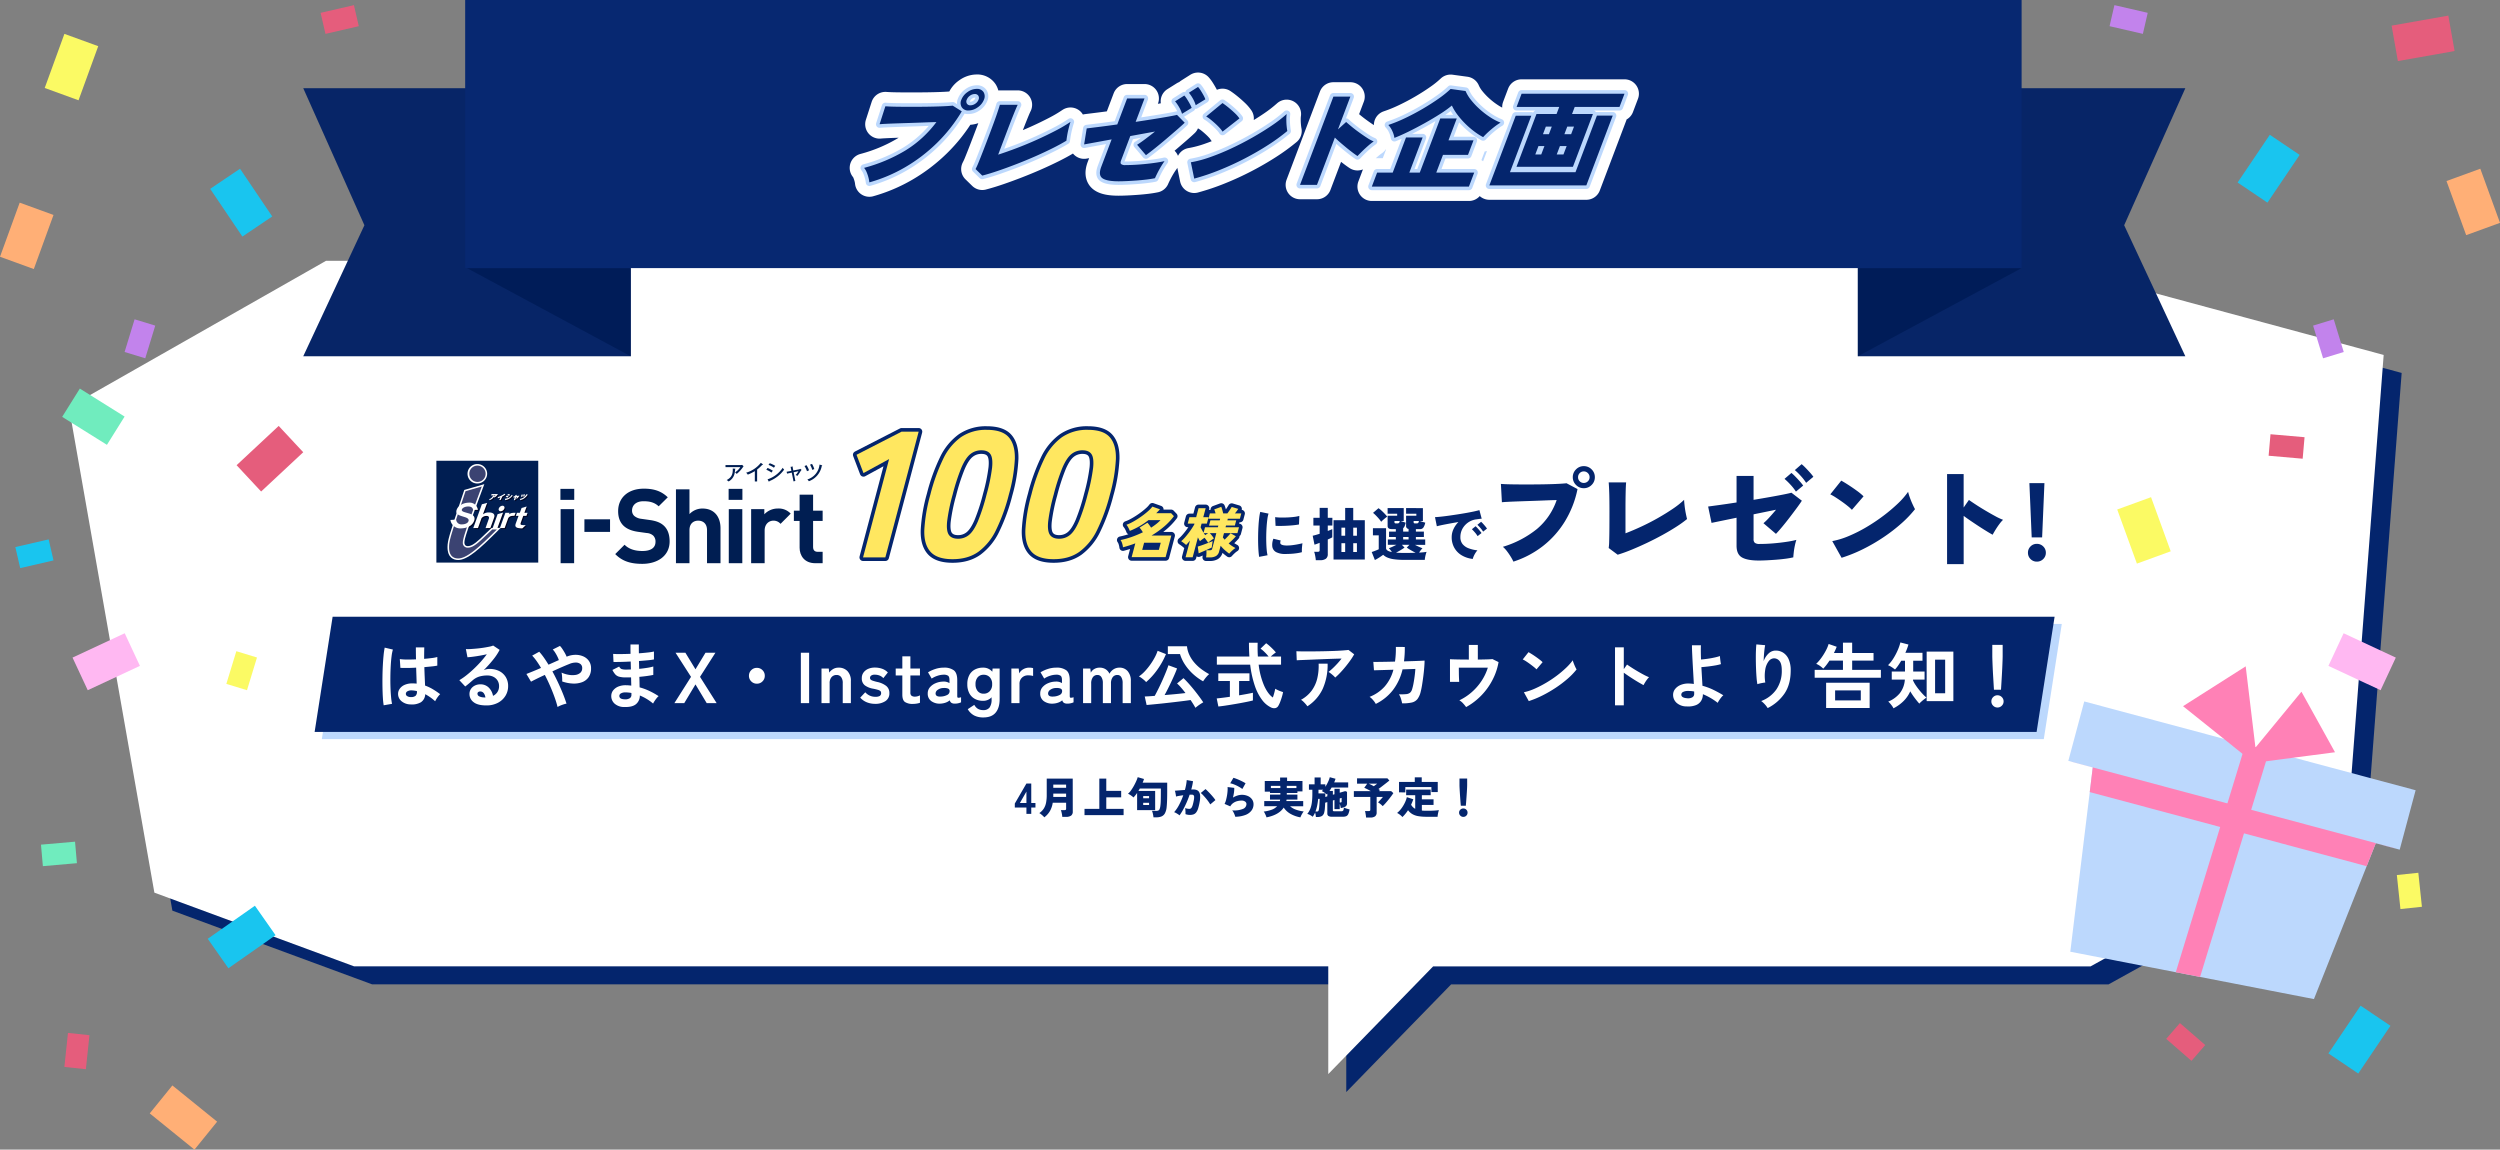 <svg xmlns="http://www.w3.org/2000/svg" xmlns:xlink="http://www.w3.org/1999/xlink" width="1389.395" height="638.917" viewBox="0 0 1389.395 638.917">
  <rect x="0" y="0" width="1389.395" height="638.917" fill="#808080" stroke="none"/>
  <defs>
    <clipPath id="clip-path">
      <rect id="長方形_151323" data-name="長方形 151323" width="214.665" height="57.293" fill="none"/>
    </clipPath>
    <clipPath id="clip-path-2">
      <path id="合体_247" data-name="合体 247" d="M8.1,33.372l5.457,93.009L0,128.771l5.939,33.679L193.7,129.343l-5.938-33.679L173.924,98.1,141.944,0Z" transform="translate(193.7 162.451) rotate(180)" fill="#bcd8fd"/>
    </clipPath>
  </defs>
  <g id="img_present_01" transform="translate(8.525 -3835.236)">
    <g id="グループ_135323" data-name="グループ 135323" transform="translate(0 -206.763)">
      <g id="グループ_135376" data-name="グループ 135376">
        <path id="パス_136580" data-name="パス 136580" d="M-7698.832,10360.359l142.906-81.286h949.877l193.658,52.33-20,260.705-142.886,79.1h-365.37l-58.291,59.853V10671.2h-541.39l-111.007-40.963Z" transform="translate(7738.611 -6082.138)" fill="#04256d"/>
        <path id="パス_136487" data-name="パス 136487" d="M-7698.832,10360.359l142.906-81.286h949.877l193.658,52.33-20,260.705-142.886,79.1h-365.37l-58.291,59.853V10671.2h-541.39l-111.007-40.963Z" transform="translate(7728.611 -6092.138)" fill="#fff"/>
      </g>
      <g id="グループ_135199" data-name="グループ 135199" transform="translate(-23.668 2)">
        <path id="パス_137438" data-name="パス 137438" d="M-124.08,0V-3.528h-6.456V-5.736l6.456-11.136h2.688V-6.024h2.328v2.5h-2.328V0Zm-3.648-6.024h3.648v-6.36Zm13.584,7.944a8.385,8.385,0,0,0-.8-.84q-.492-.456-1.02-.876a5.64,5.64,0,0,0-.96-.636,8.8,8.8,0,0,0,2.532-2.58,9.56,9.56,0,0,0,1.248-3.312,22.74,22.74,0,0,0,.348-4.164v-9.1h14.448L-98.328-1.3A2.658,2.658,0,0,1-99.24.96a4.524,4.524,0,0,1-2.76.7h-2.16A10.38,10.38,0,0,0-104.3.444q-.12-.708-.288-1.4a6.738,6.738,0,0,0-.36-1.128h1.944a1.48,1.48,0,0,0,.756-.144q.228-.144.228-.672V-6.192h-7.44a13.386,13.386,0,0,1-1.488,4.512A11.787,11.787,0,0,1-114.144,1.92Zm4.968-11.328h7.152v-1.848h-7.128v1.284Q-109.152-9.7-109.176-9.408Zm.024-5.088h7.128v-1.776h-7.128ZM-91.8.72v-3.5h8.232V-19.608H-79.7v6.816h8.28v3.6H-79.7v6.408h9.624V.72Zm38.328,1.2q-.048-.528-.168-1.2t-.288-1.308a7.188,7.188,0,0,0-.36-1.068H-52.1a3.471,3.471,0,0,0,1.284-.192,1.41,1.41,0,0,0,.732-.768,6.643,6.643,0,0,0,.432-1.7,25.677,25.677,0,0,0,.228-3.108q.06-2.076.06-5.436v-1.224H-61.056q-.192.336-.384.66t-.384.66h9.288v10.7H-62.568v-9.552a21.316,21.316,0,0,1-2.016,2.5,8.873,8.873,0,0,0-.924-.792,13.013,13.013,0,0,0-1.116-.756,6.731,6.731,0,0,0-1.008-.516,9.858,9.858,0,0,0,1.68-1.872,26.051,26.051,0,0,0,1.6-2.544q.756-1.368,1.32-2.64a15.509,15.509,0,0,0,.8-2.16l3.48,1.008q-.12.456-.312.984t-.432,1.08H-45.84v4.464q0,3.12-.072,5.316t-.24,3.756A9.081,9.081,0,0,1-47.1-.336a3.937,3.937,0,0,1-1.884,1.752,7.171,7.171,0,0,1-2.832.5Zm-5.712-6.84h3.264V-6.168h-3.264Zm0-3.744h3.264V-9.912h-3.264ZM-39,.84a5.335,5.335,0,0,0-.84-.648q-.552-.36-1.14-.684A4.924,4.924,0,0,0-42-.936a19.838,19.838,0,0,0,2.808-4.14,38.324,38.324,0,0,0,2.28-5.268q-1.152.144-2.22.324a16.383,16.383,0,0,0-1.812.4,10,10,0,0,0-.132-1.044q-.108-.636-.24-1.248a5.412,5.412,0,0,0-.276-.948q.528-.048,1.416-.12t1.98-.156q1.092-.084,2.2-.156.408-1.464.66-2.856a26.091,26.091,0,0,0,.348-2.64l3.5.624a33.527,33.527,0,0,1-.984,4.632q.384-.024.684-.024h.54a4.976,4.976,0,0,1,1.812.312,2.655,2.655,0,0,1,1.3,1.08,4.618,4.618,0,0,1,.6,2.124A13.7,13.7,0,0,1-27.816-6.6a27.141,27.141,0,0,1-.84,3.588A7.113,7.113,0,0,1-29.724-.828,3.291,3.291,0,0,1-31.176.264a5.723,5.723,0,0,1-1.992.312,6.758,6.758,0,0,1-2.52-.432q.024-.456.012-1.068t-.06-1.224A5.586,5.586,0,0,0-35.9-3.192,10.643,10.643,0,0,0-34.68-2.9a6.7,6.7,0,0,0,1.152.12,1.505,1.505,0,0,0,.66-.144A1.588,1.588,0,0,0-32.28-3.5a5.591,5.591,0,0,0,.576-1.32,20.619,20.619,0,0,0,.576-2.4,8.763,8.763,0,0,0,.252-2.244,1.272,1.272,0,0,0-.4-.972,1.5,1.5,0,0,0-.888-.24h-.552q-.312,0-.672.024-.744,2.232-1.692,4.38t-1.956,3.984A27.649,27.649,0,0,1-39,.84Zm17.088-6.1a17.131,17.131,0,0,0-1.02-1.572q-.66-.924-1.464-1.872t-1.548-1.728a11.386,11.386,0,0,0-1.248-1.164l2.64-2.184q.5.432,1.272,1.2T-21.7-10.92q.816.888,1.524,1.752a15.49,15.49,0,0,1,1.116,1.512ZM-8.04,1.608A7.3,7.3,0,0,0-8.388.468a12.037,12.037,0,0,0-.6-1.32A5.506,5.506,0,0,0-9.72-1.944a13.159,13.159,0,0,0,5.868-.768A2.938,2.938,0,0,0-1.8-5.4a1.713,1.713,0,0,0-.744-1.44A3.312,3.312,0,0,0-4.56-7.392,9.54,9.54,0,0,0-6.8-7.1a6.944,6.944,0,0,0-2.244,1A5.618,5.618,0,0,0-10.8-4.176l-3.168-1.368a9.353,9.353,0,0,0,.816-2.124q.336-1.26.564-2.628a24.59,24.59,0,0,0,.3-2.592,13.969,13.969,0,0,0,0-2.016l3.72.456a16.675,16.675,0,0,1-.168,2.568,22.218,22.218,0,0,1-.576,2.832A11.148,11.148,0,0,1-6.8-10.188a8.136,8.136,0,0,1,2.388-.4A8.116,8.116,0,0,1-.972-9.9,5.516,5.516,0,0,1,1.32-8.028a4.656,4.656,0,0,1,.816,2.7A5.791,5.791,0,0,1,1.056-1.92,7.479,7.479,0,0,1-2.28.564,16.148,16.148,0,0,1-8.04,1.608Zm3.96-15.432a16.388,16.388,0,0,0-2.052-1.32A21.764,21.764,0,0,0-8.6-16.32a11.414,11.414,0,0,0-2.22-.672l1.776-3.048a15.22,15.22,0,0,1,1.56.516q.912.348,1.9.792t1.848.9a16.646,16.646,0,0,1,1.44.84ZM9.336,1.944A7.249,7.249,0,0,0,8.952.852Q8.688.24,8.388-.348A4.76,4.76,0,0,0,7.8-1.272,20.406,20.406,0,0,0,12.216-2.3,7.663,7.663,0,0,0,15.24-4.248H8.088V-7.1h8.664q.048-.192.1-.408a4.054,4.054,0,0,0,.072-.432H11.28V-10.7h5.76v-.888H11.28v-.768h-2.9v-5.928H16.9v-1.92h3.888v1.92h8.544V-12.5H26.52v.912h-5.9v.888h5.9v2.76H20.5a6.106,6.106,0,0,1-.144.84h9.384v2.856h-7.32a9.626,9.626,0,0,0,3.216,1.884,19.017,19.017,0,0,0,4.392,1.02,7.623,7.623,0,0,0-.684.96q-.372.6-.684,1.224a7.076,7.076,0,0,0-.456,1.1A17.313,17.313,0,0,1,22.656-.024,11.046,11.046,0,0,1,18.912-3.5Q16.2.6,9.336,1.944Zm11.28-16.3h5.352v-1.2H20.616Zm-8.832,0H17.04v-1.2H11.784ZM36.792,1.728a10.314,10.314,0,0,0-.156-1.2Q36.5-.216,36.36-.792a9.374,9.374,0,0,1-1.368,2.4A7.28,7.28,0,0,0,33.54.636,6.938,6.938,0,0,0,31.992.024a10.324,10.324,0,0,0,1.692-2.856,15.222,15.222,0,0,0,.876-3.612,37.571,37.571,0,0,0,.264-4.74v-2.232h-1.9v-3h3.144v-3.816h3.384v3.816h2.592v1.368a20.565,20.565,0,0,0,1.56-2.82,13.881,13.881,0,0,0,.912-2.508l3.192.864q-.168.5-.348,1.02a10.139,10.139,0,0,1-.42,1.02h7.8v2.832H45.528q-.6,1.032-1.2,1.9h1.9v2.088l.888-.24v-3.048H50.04v2.184l3.048-.888,1.008.384v6.312a2.036,2.036,0,0,1-.816,1.836,7.525,7.525,0,0,1-2.688.876,6.971,6.971,0,0,0-.2-1.2A7.784,7.784,0,0,0,50.04-5.5V-2.64H47.112V-7.7l-.888.24v5.472a.48.48,0,0,0,.156.42,1.18,1.18,0,0,0,.612.108h3.96a1.157,1.157,0,0,0,1.032-.4,3.908,3.908,0,0,0,.36-1.644,8.35,8.35,0,0,0,.912.372q.576.2,1.2.384t1.056.276A10.134,10.134,0,0,1,54.8.084a2.325,2.325,0,0,1-1.116,1.188,4.576,4.576,0,0,1-1.848.312h-6.1a3.492,3.492,0,0,1-2-.432,1.64,1.64,0,0,1-.588-1.416V-6.552l-1.2.36q-.048,1.608-.168,3.06a13.121,13.121,0,0,1-.336,2.244A3.351,3.351,0,0,1,40.2,1.152a4.552,4.552,0,0,1-2.52.576ZM36.552-1.3h.7a1.171,1.171,0,0,0,.84-.24,1.529,1.529,0,0,0,.336-.84,10.592,10.592,0,0,0,.2-1.332q.084-.828.132-1.728t.084-1.68q.036-.78.036-1.212h-.816q-.168,1.7-.528,3.564A20.161,20.161,0,0,1,36.552-1.3ZM42-9.408l1.152-.336v-1.512a2.187,2.187,0,0,0-.18.2,2.187,2.187,0,0,1-.18.2,9.593,9.593,0,0,0-1.332-1.02,12.023,12.023,0,0,0-1.4-.78q.36-.336.768-.768H38.232v2.064h3.792q0,.384,0,.876T42-9.408Zm8.04,3.072h.36a.919.919,0,0,0,.528-.12.56.56,0,0,0,.168-.48V-8.88l-1.056.312ZM64.68,2.04q-.024-.5-.12-1.164t-.216-1.32A9.294,9.294,0,0,0,64.08-1.56H66.1a1.349,1.349,0,0,0,.72-.144q.216-.144.216-.648V-9.408H57.888v-3.216h9.456q-1.032-.6-2.016-1.1T63.672-14.5l1.656-2.3H59.664v-2.952H76.536l1.1,1.224q-.528.432-1.272,1.02t-1.6,1.248q-.852.66-1.68,1.3t-1.524,1.14l.432.288q.216.144.384.264l-.5.648h6.768l1.2,1.08q-.432.7-1.164,1.68T77.1-7.824q-.852,1.056-1.692,1.992T73.92-4.3a10.854,10.854,0,0,0-1.176-1.092,11.235,11.235,0,0,0-1.416-1l.864-.924q.5-.54,1.008-1.1t.84-1H70.56V-.816a2.58,2.58,0,0,1-.876,2.184,4.33,4.33,0,0,1-2.652.672Zm4.3-17.4q.48-.36,1.032-.78t.864-.66H66.12q.624.264,1.368.636T68.976-15.36ZM84.864,1.776a5.809,5.809,0,0,0-.828-.852A13.151,13.151,0,0,0,82.968.1a6.027,6.027,0,0,0-1.056-.6,13.1,13.1,0,0,0,2.34-2.436A19.49,19.49,0,0,0,86.16-6.048a14.736,14.736,0,0,0,1.176-3.24l3.576,1.176q-.24.768-.552,1.524t-.648,1.5a5.4,5.4,0,0,0,2.28,2.28v-7.584h-5.04v-3.1h13.632v3.1h-4.9v2.3h6.5v3.144h-6.5v3.1q.6.072,1.26.1t1.38.024q1.1,0,2.352-.024t2.436-.108q1.188-.084,2.052-.228a8.336,8.336,0,0,0-.312,1.044q-.168.684-.288,1.416a11.131,11.131,0,0,0-.144,1.236h-6.1a26.452,26.452,0,0,1-4.728-.36A9.738,9.738,0,0,1,90.324.084,8.1,8.1,0,0,1,88.008-2.04a23.3,23.3,0,0,1-1.464,2A19.082,19.082,0,0,1,84.864,1.776ZM82.992-11.952V-17.76h8.76V-20.3h3.864v2.544h8.9v5.64h-3.528V-14.9H86.5v2.952Zm34.344,7.416q-.1-.96-.192-2.232t-.192-2.652q-.1-1.38-.18-2.688t-.132-2.364q-.048-1.056-.048-1.656v-3.5h4.272v3.5q0,.6-.048,1.656t-.132,2.364Q120.6-10.8,120.5-9.42t-.192,2.652q-.1,1.272-.192,2.232Zm1.392,6.216a2.262,2.262,0,0,1-1.656-.7,2.262,2.262,0,0,1-.7-1.656,2.211,2.211,0,0,1,.7-1.656A2.3,2.3,0,0,1,118.728-3a2.29,2.29,0,0,1,1.668.672,2.23,2.23,0,0,1,.684,1.656A2.281,2.281,0,0,1,120.4.984,2.25,2.25,0,0,1,118.728,1.68Z" transform="translate(709.668 4492.313)" fill="#04256d"/>
        <g id="グループ_135197" data-name="グループ 135197" transform="translate(-52.667 1)">
          <path id="パス_137440" data-name="パス 137440" d="M-61.408.48q-.224-1.376-.368-3.344t-.192-4.288q-.048-2.32,0-4.768t.192-4.8q.144-2.352.384-4.352a29.52,29.52,0,0,1,.592-3.44l4.608.96a17.237,17.237,0,0,0-.64,3.008q-.256,1.856-.416,4.08t-.208,4.576q-.048,2.352.016,4.56t.24,4.016a18.92,18.92,0,0,0,.464,2.9Zm14.56-1.6a10.6,10.6,0,0,1-5.088-1.024,4.124,4.124,0,0,1-2.176-3.168A9.323,9.323,0,0,1-53.5-9.6l4.1.992a2.617,2.617,0,0,0-.256,1.5q.32,1.28,3.712,1.28a24.141,24.141,0,0,0,2.96-.192q1.552-.192,3.024-.48t2.624-.576q-.1.608-.192,1.5t-.128,1.824q-.032.928,0,1.632a23.724,23.724,0,0,1-3.072.608Q-42.4-1.28-44-1.2T-46.848-1.12Zm-5.44-15.648-.224-4.832a23.253,23.253,0,0,0,3.056.224q1.808.032,3.76-.048t3.712-.3a21.121,21.121,0,0,0,2.912-.544l-.192,4.736q-1.28.256-3.008.432t-3.568.272q-1.84.1-3.536.112T-52.288-16.768Zm32.224,18.72V-19.9H-13.6V-26.72h4.48V-19.9h6.432V1.952Zm-9.856.384A14.609,14.609,0,0,0-30.1.832q-.144-.9-.336-1.776a7.667,7.667,0,0,0-.416-1.392h1.92a1.674,1.674,0,0,0,.88-.176q.272-.176.272-.784V-7.328q-.96.384-1.712.656a10.957,10.957,0,0,1-1.168.368l-.992-4.96q.736-.16,1.744-.448t2.128-.64v-4.576h-3.488v-4.288h3.488v-5.536h4.512v5.536h2.56v4.288h-2.56v3.008q.832-.32,1.488-.576a9.193,9.193,0,0,0,1.008-.448v4.576q-.352.192-1.008.512t-1.488.672V-1.12a3.1,3.1,0,0,1-1.072,2.656,5.352,5.352,0,0,1-3.216.8Zm14.24-4.544h2.08V-7.1h-2.08Zm6.56,0h2.048V-7.1H-9.12Zm-6.56-9.056h2.08v-4.48h-2.08Zm6.56,0h2.048v-4.48H-9.12ZM2.912,2.24,1.152-2.208q.576-.192,1.312-.464t1.44-.56q.7-.288,1.152-.512v-7.744H1.824v-3.968h7.3v11.1q0,1.536,3.232,2.176a12.721,12.721,0,0,0-.784-1.136,8.354,8.354,0,0,0-.912-1.008q.768-.256,1.936-.784t2.256-1.1H10.112V-9.184H14.56V-10.56H10.784v-3.008H14.56v-1.376H12.288q-2.3,0-2.3-1.76v-5.664H15.3v-1.12H9.984v-3.136h8.96v7.168H17.216q.64.224,1.456.5t1.36.432a11.1,11.1,0,0,1-.576,1.9,2.962,2.962,0,0,1-.832,1.168v1.888h3.008V-15.04A1.548,1.548,0,0,1,20.256-16.7v-5.664h5.7v-1.12h-5.7v-3.136H29.6v7.168H27.9q.64.224,1.552.5l1.456.432a7.414,7.414,0,0,1-1.056,2.72,2.2,2.2,0,0,1-1.888.864H25.7v1.376h4.448v3.008H25.7v1.376H30.88v2.976h-5.7q1.088.576,2.256,1.1t1.936.784a12.165,12.165,0,0,0-1.008,1.152,9.827,9.827,0,0,0-.848,1.28q1.28-.064,2.32-.176t1.808-.24a13.056,13.056,0,0,0-.416,1.28q-.224.8-.384,1.648a11.154,11.154,0,0,0-.192,1.52H19.328a41.362,41.362,0,0,1-5.776-.336A14.305,14.305,0,0,1,9.808.832,7.608,7.608,0,0,1,7.52-.672Q6.592.032,5.3.864A25.973,25.973,0,0,1,2.912,2.24ZM6.4-19.008A12.689,12.689,0,0,0,5.136-20.72Q4.352-21.632,3.5-22.5a17.615,17.615,0,0,0-1.616-1.472l3.04-2.592a14.319,14.319,0,0,1,1.664,1.328q.9.816,1.744,1.712A19.37,19.37,0,0,1,9.76-21.856q-.448.288-1.088.8T7.408-19.984Q6.784-19.424,6.4-19.008ZM19.328-1.7q3.52,0,6.208-.1-1.28-.64-2.656-1.44a24.7,24.7,0,0,1-2.24-1.44l1.472-1.536H17.92l1.472,1.536q-.832.608-2.144,1.392T14.656-1.856q1.024.064,2.192.112T19.328-1.7Zm-.7-7.488h3.008V-10.56H18.624Zm6.592-8.928h.9a1.165,1.165,0,0,0,.88-.288,1.912,1.912,0,0,0,.368-1.056H24.448v.7Q24.448-18.112,25.216-18.112Zm-10.656,0h.864a1.222,1.222,0,0,0,.9-.288,1.824,1.824,0,0,0,.384-1.056H13.792v.7Q13.792-18.112,14.56-18.112ZM57.312,1.632a15.281,15.281,0,0,1-6.128-2,11.347,11.347,0,0,1-4.112-4.176A11.841,11.841,0,0,1,45.6-10.5a10.588,10.588,0,0,1,.976-4.4,13.756,13.756,0,0,1,2.768-3.984q-2.464.416-4.816.848t-4.224.816q-1.872.384-2.96.7L36.32-21.6q1.024-.032,2.928-.224t4.336-.528q2.432-.336,5.04-.736t5.04-.832q2.432-.432,4.352-.848t2.976-.736l1.28,4.768q-.544.032-1.328.144t-1.744.24a9.638,9.638,0,0,0-3.2.976,10.491,10.491,0,0,0-2.832,2.08,9.82,9.82,0,0,0-2,3.008,9.5,9.5,0,0,0-.736,3.792,5.964,5.964,0,0,0,1.216,3.872,7.862,7.862,0,0,0,3.36,2.336,19.873,19.873,0,0,0,4.9,1.152,9.523,9.523,0,0,0-1.136,1.5A13.686,13.686,0,0,0,57.824.144,7.987,7.987,0,0,0,57.312,1.632ZM60-11.04a14.652,14.652,0,0,0-1.52-2.08q-.912-1.056-1.648-1.76l2.048-1.664a12.909,12.909,0,0,1,1.088,1.088q.64.7,1.248,1.44t.96,1.248Zm3.072-2.5A15.827,15.827,0,0,0,61.536-15.6a21.029,21.029,0,0,0-1.664-1.744l2.08-1.664A12.911,12.911,0,0,1,63.04-17.92q.64.7,1.248,1.44a12.267,12.267,0,0,1,.928,1.248Z" transform="translate(829 4348)" fill="#04256d"/>
          <path id="パス_137439" data-name="パス 137439" d="M-142.1.915a24.338,24.338,0,0,0-1.434-2.654,35.984,35.984,0,0,0-2.1-3.081,15.571,15.571,0,0,0-2.318-2.5,55.423,55.423,0,0,0,18.941-9.912,36.262,36.262,0,0,0,10.95-16.073q-2.989.061-6.618.213t-7.351.274q-3.721.122-7.076.244t-5.826.244q-2.47.122-3.568.244l-.549-10.187q2.379.183,6.07.244t7.991.061q4.3,0,8.6-.061t7.93-.214q3.629-.152,5.886-.4l6.1,3.233a55.591,55.591,0,0,1-7.015,17.965,51.485,51.485,0,0,1-12.2,13.694A53.264,53.264,0,0,1-142.1.915ZM-103-39.894a5.869,5.869,0,0,1-4.3-1.8,5.869,5.869,0,0,1-1.8-4.3,5.94,5.94,0,0,1,1.8-4.361,5.869,5.869,0,0,1,4.3-1.8,5.94,5.94,0,0,1,4.362,1.8,5.94,5.94,0,0,1,1.8,4.361,5.869,5.869,0,0,1-1.8,4.3A5.94,5.94,0,0,1-103-39.894Zm0-2.928a3.169,3.169,0,0,0,2.287-.915,3.017,3.017,0,0,0,.946-2.257,3.116,3.116,0,0,0-.946-2.288A3.116,3.116,0,0,0-103-49.227a3.017,3.017,0,0,0-2.257.945,3.169,3.169,0,0,0-.915,2.288,3.067,3.067,0,0,0,.915,2.257A3.067,3.067,0,0,0-103-42.822ZM-84.149-2.928l-5-3.721a28.625,28.625,0,0,0,.275-3.752q.091-2.836.122-7.137t.031-9.607q0-6.4-.122-10.157t-.305-5.826h9.7q-.183,1.525-.275,5.826t-.091,9.73v12.749q4.148-1.586,8.815-3.752t9.181-4.728q4.514-2.562,8.326-5.154a46.257,46.257,0,0,0,6.252-4.972q.061,1.4.305,3.477t.64,4.057q.4,1.983.7,3.141a62.913,62.913,0,0,1-5.947,4.27q-3.507,2.257-7.656,4.544t-8.51,4.361q-4.361,2.074-8.57,3.813T-84.149-2.928ZM-5.642.305q-6.466,0-9.455-1.739t-2.989-6.5V-23.485l-13.908,2.867-1.891-9.089q2.257-.3,6.5-.885t9.3-1.373V-46.726h9.455v13.3q4.758-.793,9.059-1.556t7.5-1.4q3.2-.64,4.483-1.007l5.8,4.453q-.976,1.525-2.776,3.965T11.56-23.821q-2.074,2.715-4.118,5.185t-3.63,4.117l-6.954-5.917a33.305,33.305,0,0,0,3.264-3.2q1.86-2.044,3.752-4.3L-8.632-25.376V-11.59A2.567,2.567,0,0,0-7.9-9.516a4.2,4.2,0,0,0,2.623.61q3.66,0,7.625-.335T9.729-10.1a50.175,50.175,0,0,0,5.429-1.068,25.872,25.872,0,0,0-.824,3.081q-.4,1.861-.61,3.66t-.274,2.959A42.456,42.456,0,0,1,9.15-.7q-2.532.336-5.307.549T-1.433.183Q-3.935.305-5.642.305ZM14.915-38a27.013,27.013,0,0,0-2.989-3.812A37.568,37.568,0,0,0,8.57-45.079l3.843-3.294a23.369,23.369,0,0,1,2.135,1.983q1.281,1.311,2.5,2.684a25.129,25.129,0,0,1,1.891,2.348Zm5.673-4.88A28.36,28.36,0,0,0,17.6-46.726,34.176,34.176,0,0,0,14.3-49.959l3.782-3.294a23.369,23.369,0,0,1,2.135,1.982q1.281,1.312,2.5,2.684a25.131,25.131,0,0,1,1.891,2.348ZM40.291-1.22l-5.185-9.272a44.97,44.97,0,0,0,9.211-2.836,80.386,80.386,0,0,0,9.79-4.941A99.393,99.393,0,0,0,63.5-24.553a90.491,90.491,0,0,0,8.052-6.8,42.665,42.665,0,0,0,5.7-6.527,27.969,27.969,0,0,0,.976,3.2q.671,1.861,1.464,3.6t1.4,2.837a61.132,61.132,0,0,1-7.534,7.9,93.05,93.05,0,0,1-9.912,7.656A100,100,0,0,1,52.277-6.07,81.762,81.762,0,0,1,40.291-1.22Zm5.734-26.657a23.482,23.482,0,0,0-2.318-2.1q-1.464-1.19-3.233-2.44T37-34.77a27.777,27.777,0,0,0-2.989-1.708l6.1-7.625q1.769.976,4.118,2.5t4.606,3.172a31.405,31.405,0,0,1,3.66,3.05Zm52.887,30.2V-47.763h9.211v18.605l2.928-4.209q1.464,1.037,3.935,2.654t5.307,3.294q2.836,1.678,5.429,3.081a32.416,32.416,0,0,0,4.3,2.013,18.244,18.244,0,0,0-2.1,2.44q-1.129,1.525-2.1,3.111t-1.586,2.745q-1.342-.732-3.385-1.983t-4.331-2.745q-2.288-1.495-4.484-2.989t-3.9-2.775V2.318Zm47.031-14.884L144.661-42.7h8.357l-1.281,30.134ZM148.809.915A4.771,4.771,0,0,1,145.3-.519a4.771,4.771,0,0,1-1.434-3.507A4.771,4.771,0,0,1,145.3-7.534a4.771,4.771,0,0,1,3.507-1.433,4.872,4.872,0,0,1,3.538,1.433,4.72,4.72,0,0,1,1.464,3.508,4.72,4.72,0,0,1-1.464,3.507A4.872,4.872,0,0,1,148.809.915Z" transform="translate(1051 4350.215)" fill="#04256d"/>
          <g id="グループ_135195" data-name="グループ 135195" transform="translate(310.335 4295.068)">
            <rect id="長方形_151321" data-name="長方形 151321" width="56.612" height="56.597" fill="#001e52"/>
            <g id="グループ_134856" data-name="グループ 134856">
              <g id="グループ_134855" data-name="グループ 134855" clip-path="url(#clip-path)">
                <path id="パス_134032" data-name="パス 134032" d="M20.113,56.063a5.519,5.519,0,0,1-5.5-4.694l3.2-.179a2.863,2.863,0,0,0,3.12,2.641c1.886,0,3.326-.688,3.706-1.753.37-.988-.223-1.683-1.79-2.232l-2.187-.67c-2.315-.765-3.255-1.636-2.54-3.571.773-2.132,3.55-3.863,7.08-3.863a4.592,4.592,0,0,1,4.677,3.98l-2.7.078c-.112-1.278-1.079-1.919-2.647-1.919-1.8,0-3.242.788-3.556,1.64-.273.748.437,1.188,1.779,1.6l2.31.67c2.367.731,3.507,1.936,2.741,4.024-.965,2.67-3.75,4.246-7.692,4.246" transform="translate(-6.27 -17.915)" fill="#00031f"/>
                <path id="パス_134033" data-name="パス 134033" d="M43.672,55.955,45.5,50.817c.373-1.022-.22-1.6-1.275-1.6a3.429,3.429,0,0,0-2.8,1.287l-1.962,5.451H36.812L41.6,42.748l2.941-.81L42.2,48.333A5.287,5.287,0,0,1,45.7,47.267c2.215,0,3.37,1.109,2.741,2.8l-2.1,5.886Z" transform="translate(-15.799 -17.999)" fill="#00031f"/>
                <path id="パス_134034" data-name="パス 134034" d="M55.755,60.021,58.5,52.286l3.02-.875-3.106,8.61Z" transform="translate(-23.929 -22.065)" fill="#00031f"/>
                <path id="パス_134035" data-name="パス 134035" d="M67.461,54.441,65.416,60.11H62.763l3.079-8.493h2.319l-.335.87c.966-.735,1.539-.87,3.672-.87l-.64,1.662c-1.748.013-2.575.092-3.4,1.162" transform="translate(-26.937 -22.153)" fill="#00031f"/>
                <path id="パス_134036" data-name="パス 134036" d="M81.681,57.671c-3.229,0-4.368-.71-3.689-2.563l1.586-4.446H78.131l.608-1.675h1.571l.978-2.688,2.817-.809-1.269,3.5h1.784l-.63,1.675H82.22l-1.427,3.971c-.413,1.162.348,1.222,2.815,1.222Z" transform="translate(-33.392 -19.523)" fill="#00031f"/>
                <path id="パス_134037" data-name="パス 134037" d="M64.754,46.263a2.292,2.292,0,0,1-2.031,1.556,1.086,1.086,0,0,1-1.048-1.556,2.328,2.328,0,0,1,2.04-1.558,1.078,1.078,0,0,1,1.039,1.558" transform="translate(-26.432 -19.186)" fill="#00031f"/>
                <path id="パス_134038" data-name="パス 134038" d="M52.405,36.166a2.991,2.991,0,0,0,2-1.663,2.217,2.217,0,0,1,.1-.235h.8c-.1.175-.155.3-.212.418a2.51,2.51,0,0,0,.865-.591H53.414l.335-.731h3.488A4.292,4.292,0,0,1,55.171,35.3l-.222-.374a4.283,4.283,0,0,1-2.323,1.84Z" transform="translate(-22.491 -14.319)" fill="#00031f"/>
                <path id="パス_134039" data-name="パス 134039" d="M62.331,36.542h-.8l.668-1.484a6.521,6.521,0,0,1-1.383.492l-.079-.643a10.784,10.784,0,0,0,3.733-1.823l.435.474a15.022,15.022,0,0,1-1.643,1.009Z" transform="translate(-26.065 -14.199)" fill="#00031f"/>
                <path id="パス_134040" data-name="パス 134040" d="M70.019,34.357a3.733,3.733,0,0,0-1.058-.422l.537-.61a4.548,4.548,0,0,1,1.1.374Zm-.858.966a3.154,3.154,0,0,0-1-.436l.523-.613a3.036,3.036,0,0,1,1.041.412Zm-1.266.57a4.246,4.246,0,0,0,3.564-2.076l.55.335a7.2,7.2,0,0,1-1.99,1.857,5.522,5.522,0,0,1-2.259.675Z" transform="translate(-29.081 -14.303)" fill="#00031f"/>
                <path id="パス_134041" data-name="パス 134041" d="M77.079,34.266l.753-.078-.209.593,1.632-.175a5.051,5.051,0,0,1-.753,1.123,5.672,5.672,0,0,1-.826.614l-.336-.479a2.26,2.26,0,0,0,.75-.526l-.671.1L76.9,37.055l-.769.083.513-1.606-.78.118.212-.665.784-.087Z" transform="translate(-32.561 -14.673)" fill="#00031f"/>
                <path id="パス_134042" data-name="パス 134042" d="M82.963,35.042a5.718,5.718,0,0,0,.184-1.206l.751-.173a7.145,7.145,0,0,1-.159,1.218Zm1.149-.2c.05-.239.156-.808.2-1.2l.749-.135a6.271,6.271,0,0,1-.18,1.187Zm-1.706,1.284a4.325,4.325,0,0,0,2.042-.849,6.65,6.65,0,0,0,1.518-1.735l.722.178a7.307,7.307,0,0,1-2.451,2.406,6.367,6.367,0,0,1-1.744.652Z" transform="translate(-35.367 -14.379)" fill="#00031f"/>
                <path id="パス_134043" data-name="パス 134043" d="M35.784,14.01h.041a5.455,5.455,0,0,0,5.5-5.447,5.435,5.435,0,0,0-5.442-5.35h-.037a5.4,5.4,0,0,0-.065,10.8" transform="translate(-13.109 -1.379)" fill="#fff"/>
                <path id="パス_134044" data-name="パス 134044" d="M35.354,47.085l-.254.247s-2.5,2.445-6.055,5.75c-3.684,3.441-5.531,4.154-7.029,4.129s-1.8-1.149-1.8-2.069c.047-2.122,1.569-6.867,10.477-30.77l.6-1.617L20.146,25.991,18.652,30.5c-6.882,20.757-7.767,23.424-7.821,27.185-.038,6.252,3.67,7.219,5.882,7.24h.051c4.975,0,11.623-5.757,22.128-16.367l1.464-1.477Z" transform="translate(-4.648 -9.767)" fill="#fff"/>
                <path id="パス_134045" data-name="パス 134045" d="M23.6,9.135a4.49,4.49,0,0,1,4.468-4.4,4.533,4.533,0,1,1-4.468,4.4m6.936,7.2C21.512,40.549,20.055,45.151,20,47.386a2.668,2.668,0,0,0,2.65,2.958c2.026.018,4.079-1.043,7.634-4.363s6.069-5.764,6.069-5.764h2.57C28.6,50.64,22.026,56.361,17.371,56.327c-5.24-.049-5.024-5.391-5.024-6.5.056-3.711,1.106-6.657,9.131-30.87Z" transform="translate(-5.299 -2.031)" fill="#3b4372"/>
                <path id="パス_134046" data-name="パス 134046" d="M19.164,55.091a5.465,5.465,0,0,1-5.491-4.7l3.189-.2a2.875,2.875,0,0,0,3.12,2.667c1.874,0,3.328-.692,3.715-1.753.361-.993-.24-1.679-1.8-2.214l-2.158-.683c-2.332-.753-3.266-1.627-2.557-3.577.76-2.114,3.544-3.867,7.086-3.867a4.606,4.606,0,0,1,4.673,4l-2.7.083c-.122-1.283-1.095-1.936-2.661-1.936-1.8,0-3.233.769-3.541,1.658-.284.731.417,1.187,1.766,1.583l2.323.671c2.357.73,3.488,1.931,2.731,4.041-.973,2.645-3.759,4.225-7.695,4.225" transform="translate(-5.868 -17.496)" fill="#fff"/>
                <path id="パス_134047" data-name="パス 134047" d="M42.726,55l1.815-5.151c.377-1.009-.2-1.6-1.254-1.6a3.425,3.425,0,0,0-2.8,1.279L38.52,55H35.9l4.787-13.229,2.943-.809-2.345,6.395a5.256,5.256,0,0,1,3.472-1.043c2.213,0,3.37,1.105,2.763,2.8L45.4,55Z" transform="translate(-15.406 -17.58)" fill="#fff"/>
                <path id="パス_134048" data-name="パス 134048" d="M54.8,59.084l2.758-7.761,3.019-.848L57.45,59.084Z" transform="translate(-23.521 -21.663)" fill="#fff"/>
                <path id="パス_134049" data-name="パス 134049" d="M66.52,53.493l-2.045,5.665H61.83L64.9,50.649h2.3l-.3.865c.943-.722,1.54-.887,3.671-.865l-.636,1.679c-1.758.018-2.584.1-3.41,1.166" transform="translate(-26.536 -21.737)" fill="#fff"/>
                <path id="パス_134050" data-name="パス 134050" d="M80.753,56.707c-3.215,0-4.342-.7-3.7-2.567l1.59-4.42h-1.46l.608-1.7H79.37l.974-2.662,2.828-.831L81.9,48.023h1.768l-.623,1.7H81.284l-1.418,3.946c-.413,1.183.322,1.249,2.823,1.249Z" transform="translate(-32.995 -19.111)" fill="#fff"/>
                <path id="パス_134051" data-name="パス 134051" d="M63.817,45.316a2.377,2.377,0,0,1-2.053,1.553,1.087,1.087,0,0,1-1.041-1.553,2.348,2.348,0,0,1,2.05-1.54,1.088,1.088,0,0,1,1.044,1.54" transform="translate(-26.025 -18.788)" fill="#fff"/>
                <path id="パス_134052" data-name="パス 134052" d="M51.444,35.211a2.91,2.91,0,0,0,2-1.662.984.984,0,0,0,.1-.235h.8c-.1.222-.155.3-.209.418a2.667,2.667,0,0,0,.858-.579H52.465l.328-.727h3.48a4.291,4.291,0,0,1-2.057,1.936L54,33.972A4.091,4.091,0,0,1,51.639,35.8Z" transform="translate(-22.079 -13.917)" fill="#fff"/>
                <path id="パス_134053" data-name="パス 134053" d="M61.388,35.572h-.823l.674-1.462a8.142,8.142,0,0,1-1.4.5l-.079-.639A12.127,12.127,0,0,0,63.5,32.122l.444.47A10.967,10.967,0,0,1,62.3,33.6Z" transform="translate(-25.649 -13.786)" fill="#fff"/>
                <path id="パス_134054" data-name="パス 134054" d="M69.044,33.422A3.34,3.34,0,0,0,68,32.987l.523-.583a4.436,4.436,0,0,1,1.114.331Zm-.86.97a3.562,3.562,0,0,0-.984-.457l.5-.609a2.933,2.933,0,0,1,1.061.431Zm-1.237.548a4.184,4.184,0,0,0,3.545-2.05l.569.341a7.839,7.839,0,0,1-2.018,1.81,5.175,5.175,0,0,1-2.275.714Z" transform="translate(-28.656 -13.907)" fill="#fff"/>
                <path id="パス_134055" data-name="パス 134055" d="M76.108,33.285l.748-.1-.2.635,1.6-.2a4.3,4.3,0,0,1-.723,1.122,3.061,3.061,0,0,1-.831.609l-.319-.448a2.318,2.318,0,0,0,.714-.557l-.652.1-.513,1.619-.761.1.514-1.614-.8.135.24-.7.783-.073Z" transform="translate(-32.139 -14.241)" fill="#fff"/>
                <path id="パス_134056" data-name="パス 134056" d="M82.043,34.067a5.813,5.813,0,0,0,.136-1.223l.747-.139a4.112,4.112,0,0,1-.155,1.2Zm1.127-.2c.035-.251.158-.8.174-1.178l.748-.162a5.512,5.512,0,0,1-.175,1.183Zm-1.722,1.284a4.931,4.931,0,0,0,2.044-.823A6.7,6.7,0,0,0,85,32.57l.73.2a7.225,7.225,0,0,1-2.448,2.384,6.424,6.424,0,0,1-1.755.675Z" transform="translate(-34.956 -13.959)" fill="#fff"/>
                <path id="パス_134057" data-name="パス 134057" d="M120.765,27.344h7.679v6.139h-7.679Zm.11,11.271h7.506v30.06h-7.506Z" transform="translate(-51.83 -11.735)" fill="#001e52"/>
                <rect id="長方形_151322" data-name="長方形 151322" width="14.247" height="6.995" transform="translate(82.265 32.54)" fill="#001e52"/>
                <path id="パス_134058" data-name="パス 134058" d="M189.121,68.956c-6.239,0-10.977-1.34-15-5.425l5.19-5.194c2.592,2.606,6.129,3.48,9.926,3.48,4.73,0,7.266-1.8,7.266-5.089a4.621,4.621,0,0,0-1.267-3.468,6,6,0,0,0-3.628-1.435l-4.964-.692c-3.524-.53-6.129-1.639-7.964-3.416-1.977-1.957-2.94-4.615-2.94-8.069,0-7.322,5.407-12.472,14.308-12.472,5.645,0,9.739,1.379,13.271,4.8l-5.063,5.008c-2.6-2.489-5.742-2.819-8.434-2.819-4.277,0-6.356,2.371-6.356,5.19a3.993,3.993,0,0,0,1.208,2.941,7.155,7.155,0,0,0,3.811,1.618l4.85.687c3.759.518,6.126,1.562,7.844,3.181,2.2,2.071,3.177,5.072,3.177,8.709,0,7.966-6.63,12.468-15.235,12.468" transform="translate(-74.729 -11.664)" fill="#001e52"/>
                <path id="パス_134059" data-name="パス 134059" d="M250.509,68.869V50.512c0-3.967-2.534-5.29-4.905-5.29s-4.846,1.379-4.846,5.29V68.869h-7.512V27.794h7.512V41.571a9.883,9.883,0,0,1,7.217-3.092c6.564,0,10.032,4.589,10.032,10.945V68.869Z" transform="translate(-100.104 -11.929)" fill="#001e52"/>
                <path id="パス_134060" data-name="パス 134060" d="M284.527,27.344h7.657v6.139h-7.657Zm.086,11.271h7.518v30.06h-7.518Z" transform="translate(-122.113 -11.735)" fill="#001e52"/>
                <path id="パス_134061" data-name="パス 134061" d="M322.782,55.029a5.056,5.056,0,0,0-3.99-1.775c-2.31,0-4.838,1.736-4.838,5.526V76.9h-7.509V46.842h7.33v2.88a10.218,10.218,0,0,1,7.561-3.21,9.03,9.03,0,0,1,7.091,2.836Z" transform="translate(-131.52 -19.962)" fill="#001e52"/>
                <path id="パス_134062" data-name="パス 134062" d="M359.967,71.11c-6.126,0-8.723-4.324-8.723-8.587v-14.9h-3.189v-5.7h3.189v-8.9h7.491v8.9h5.307v5.7h-5.307V62.07c0,1.74.809,2.706,2.605,2.706h2.7V71.11Z" transform="translate(-149.379 -14.169)" fill="#001e52"/>
                <path id="パス_134063" data-name="パス 134063" d="M290.079,4.1a2.4,2.4,0,0,0,.628-.1l.84.771a3.5,3.5,0,0,0-.39.531A17.408,17.408,0,0,1,287.7,9.041a4.455,4.455,0,0,0-.883-.874,9.8,9.8,0,0,0,2.913-2.915h-8.247V4.1ZM286.815,6.14c.044,0,.212.039.212.112,0,.118-.146.2-.212.24-.1,1.639-.222,4.816-3.594,6.748a6.783,6.783,0,0,0-1.07-.8c2.451-1.327,3.524-2.923,3.364-6.4Z" transform="translate(-120.808 -1.72)" fill="#001e52"/>
                <path id="パス_134064" data-name="パス 134064" d="M307.68,12.377H306.4V6.613a22.355,22.355,0,0,1-3.924,1.957,4.988,4.988,0,0,0-.905-1.082A16.2,16.2,0,0,0,309.737,2l1.117.808a.28.28,0,0,1,.1.2c0,.083-.1.1-.187.1a.5.5,0,0,1-.2-.039,21.159,21.159,0,0,1-2.88,2.667Z" transform="translate(-129.426 -0.857)" fill="#001e52"/>
                <path id="パス_134065" data-name="パス 134065" d="M321.917,5.018a16.719,16.719,0,0,1,2.94,1.565,4.84,4.84,0,0,0-.756,1.041,11.205,11.205,0,0,0-2.871-1.579Zm.009,6.334a16.212,16.212,0,0,0,8.417-6.417,4.369,4.369,0,0,0,.792,1.01,18.254,18.254,0,0,1-8.231,6.416c-.012.117-.038.3-.195.3-.061,0-.11-.083-.167-.161Zm1.2-8.944a15,15,0,0,1,3.07,1.461,10.114,10.114,0,0,0-.729,1.027,12.889,12.889,0,0,0-3.024-1.557Z" transform="translate(-137.865 -1.033)" fill="#001e52"/>
                <path id="パス_134066" data-name="パス 134066" d="M343.192,5.811l1.053-.127c.1,0,.229-.008.229.127,0,.083-.053.118-.147.218l.365,1.813,3.224-.63a1.126,1.126,0,0,0,.592-.313l.784.61c-.2.235-.427.569-.6.791a22.628,22.628,0,0,1-1.706,2.548,7.717,7.717,0,0,0-1-.495,8.322,8.322,0,0,0,1.541-2.093l-2.638.553.949,4.858-1.028.232-.978-4.873-2.588.553-.275-1.027,2.667-.509Z" transform="translate(-146.336 -2.439)" fill="#001e52"/>
                <path id="パス_134067" data-name="パス 134067" d="M359.521,3.778a14.2,14.2,0,0,1,1.4,2.84,12.427,12.427,0,0,0-1.137.518A12.949,12.949,0,0,0,358.4,4.252Zm8.516.043c.132.039.187.074.187.178,0,.152-.152.17-.216.191a11.181,11.181,0,0,1-7.2,8.51,4.107,4.107,0,0,0-.817-1,9.651,9.651,0,0,0,6.769-8.27Zm-5.467-.757a12.283,12.283,0,0,1,1.273,2.883,11.634,11.634,0,0,0-1.122.457,11.482,11.482,0,0,0-1.25-2.9Z" transform="translate(-153.817 -1.315)" fill="#001e52"/>
              </g>
            </g>
          </g>
          <g id="グループ_135329" data-name="グループ 135329" transform="translate(28.5 77.465)">
            <g id="グループ_135337" data-name="グループ 135337" transform="translate(518.332 4200.423)">
              <g id="グループ_135335" data-name="グループ 135335" transform="translate(-3 0)">
                <path id="パス_136573" data-name="パス 136573" d="M25.063,10.672,0,23.533,3.864,33.7l14.243-7.777L3.625,80.564h12.39L34.539,10.672Z" transform="translate(0 -9.676)" fill="#231815" stroke="#04256d" stroke-linecap="round" stroke-linejoin="round" stroke-width="4"/>
                <path id="パス_136574" data-name="パス 136574" d="M42.546,81.9q-8.539,0-12.242-4.089T26.838,65.75A90.321,90.321,0,0,1,30.2,46.009a104.907,104.907,0,0,1,7.133-19.841A31.366,31.366,0,0,1,47.189,14.1,24.6,24.6,0,0,1,61.6,10.018q8.536,0,12.137,4.086t3.416,12.064A88.461,88.461,0,0,1,73.82,46.009,101.957,101.957,0,0,1,66.661,65.75a32.2,32.2,0,0,1-9.809,12.064Q51.084,81.9,42.546,81.9M45.56,70.536A9.345,9.345,0,0,0,51.7,68.394q2.6-2.145,4.9-7.479A111.84,111.84,0,0,0,61.43,46.009a103.116,103.116,0,0,0,3.078-14.956q.541-5.382-.92-7.526t-5-2.144a9.546,9.546,0,0,0-6.192,2.144q-2.65,2.143-4.961,7.526a112.961,112.961,0,0,0-4.847,14.956,101.919,101.919,0,0,0-3.067,14.906q-.53,5.336.987,7.479t5.054,2.143" transform="translate(10.832 -10.018)" fill="#231815" stroke="#04256d" stroke-linecap="round" stroke-linejoin="round" stroke-width="4"/>
                <path id="パス_136575" data-name="パス 136575" d="M80.618,81.9q-8.539,0-12.242-4.089T64.91,65.75a90.32,90.32,0,0,1,3.358-19.741A104.907,104.907,0,0,1,75.4,26.168,31.366,31.366,0,0,1,85.261,14.1a24.6,24.6,0,0,1,14.409-4.086q8.536,0,12.137,4.086t3.416,12.064a88.463,88.463,0,0,1-3.332,19.841,101.957,101.957,0,0,1-7.159,19.741,32.2,32.2,0,0,1-9.809,12.064Q89.156,81.9,80.618,81.9m3.014-11.367a9.345,9.345,0,0,0,6.137-2.143q2.6-2.145,4.9-7.479A111.841,111.841,0,0,0,99.5,46.009a103.114,103.114,0,0,0,3.078-14.956q.541-5.382-.92-7.526t-5-2.144a9.546,9.546,0,0,0-6.192,2.144q-2.65,2.143-4.961,7.526a112.96,112.96,0,0,0-4.847,14.956,101.923,101.923,0,0,0-3.067,14.906q-.53,5.336.987,7.479t5.054,2.143" transform="translate(28.921 -10.018)" fill="#231815" stroke="#04256d" stroke-linecap="round" stroke-linejoin="round" stroke-width="4"/>
              </g>
              <g id="グループ_135336" data-name="グループ 135336" transform="translate(-3 0)">
                <path id="パス_136573-2" data-name="パス 136573" d="M25.063,10.672,0,23.533,3.864,33.7l14.243-7.777L3.625,80.564h12.39L34.539,10.672Z" transform="translate(0 -9.676)" fill="#ffe760"/>
                <path id="パス_136574-2" data-name="パス 136574" d="M42.546,81.9q-8.539,0-12.242-4.089T26.838,65.75A90.321,90.321,0,0,1,30.2,46.009a104.907,104.907,0,0,1,7.133-19.841A31.366,31.366,0,0,1,47.189,14.1,24.6,24.6,0,0,1,61.6,10.018q8.536,0,12.137,4.086t3.416,12.064A88.461,88.461,0,0,1,73.82,46.009,101.957,101.957,0,0,1,66.661,65.75a32.2,32.2,0,0,1-9.809,12.064Q51.084,81.9,42.546,81.9M45.56,70.536A9.345,9.345,0,0,0,51.7,68.394q2.6-2.145,4.9-7.479A111.84,111.84,0,0,0,61.43,46.009a103.116,103.116,0,0,0,3.078-14.956q.541-5.382-.92-7.526t-5-2.144a9.546,9.546,0,0,0-6.192,2.144q-2.65,2.143-4.961,7.526a112.961,112.961,0,0,0-4.847,14.956,101.919,101.919,0,0,0-3.067,14.906q-.53,5.336.987,7.479t5.054,2.143" transform="translate(10.832 -10.018)" fill="#ffe760"/>
                <path id="パス_136575-2" data-name="パス 136575" d="M80.618,81.9q-8.539,0-12.242-4.089T64.91,65.75a90.32,90.32,0,0,1,3.358-19.741A104.907,104.907,0,0,1,75.4,26.168,31.366,31.366,0,0,1,85.261,14.1a24.6,24.6,0,0,1,14.409-4.086q8.536,0,12.137,4.086t3.416,12.064a88.463,88.463,0,0,1-3.332,19.841,101.957,101.957,0,0,1-7.159,19.741,32.2,32.2,0,0,1-9.809,12.064Q89.156,81.9,80.618,81.9m3.014-11.367a9.345,9.345,0,0,0,6.137-2.143q2.6-2.145,4.9-7.479A111.841,111.841,0,0,0,99.5,46.009a103.114,103.114,0,0,0,3.078-14.956q.541-5.382-.92-7.526t-5-2.144a9.546,9.546,0,0,0-6.192,2.144q-2.65,2.143-4.961,7.526a112.96,112.96,0,0,0-4.847,14.956,101.923,101.923,0,0,0-3.067,14.906q-.53,5.336.987,7.479t5.054,2.143" transform="translate(28.921 -10.018)" fill="#ffe760"/>
              </g>
            </g>
            <g id="グループ_135339" data-name="グループ 135339" transform="translate(664.066 4243.085)">
              <g id="グループ_135334" data-name="グループ 135334" transform="translate(-2)">
                <path id="パス_136576" data-name="パス 136576" d="M124.162,28.073l2.029-7.656q-1.712.661-3.438,1.2t-3.413.991a10.69,10.69,0,0,0-.454-2.132,6.408,6.408,0,0,0-.894-1.891,47.039,47.039,0,0,0,6.265-1.756,58.42,58.42,0,0,0,6.136-2.567q-.367-.631-.865-1.351a9.954,9.954,0,0,0-.99-1.231l4.392-2.733a11.072,11.072,0,0,1,1.018,1.246q.55.766,1.009,1.516,1.587-1.02,2.936-2.087a20.043,20.043,0,0,0,2.316-2.117H133.5a40.947,40.947,0,0,1-4.881,3.333,42.131,42.131,0,0,1-5.489,2.673,10.845,10.845,0,0,0-.438-1.066q-.3-.645-.677-1.291a6.111,6.111,0,0,0-.768-1.066,19.565,19.565,0,0,0,3.016-1.321q1.641-.87,3.362-1.982t3.293-2.312q1.572-1.2,2.819-2.356A14.931,14.931,0,0,0,135.678,0l4.211,1.5q-.528.571-1.031,1.111t-1.047,1.051h8.277l1.569,1.651a35.765,35.765,0,0,1-5.616,5.93,50.088,50.088,0,0,1-6.8,4.819h10.974l-3.183,12.009Zm5.863-4.023h9.249l1.05-3.964h-9.249Z" transform="translate(-117.992)" fill="#231815" stroke="#04256d" stroke-linecap="round" stroke-linejoin="round" stroke-width="4"/>
                <path id="パス_136577" data-name="パス 136577" d="M200.563,28.365a10.291,10.291,0,0,0,.177-1.321q.058-.75.057-1.456A6.547,6.547,0,0,0,200.7,24.4h1.881a2.065,2.065,0,0,0,.937-.165,1.1,1.1,0,0,0,.462-.736l2.283-8.617h-3.637a13.513,13.513,0,0,1,1.311,1.5,10.711,10.711,0,0,1,.974,1.471q-.638.391-1.6,1.081a13.231,13.231,0,0,0-1.6,1.321,16.2,16.2,0,0,0-.892-1.367q-.549-.765-1.1-1.426-.684.45-1.388.976t-1.152.916q-.242-.389-.537-.931t-.6-1.171L193.117,28.3h-3.95l2.459-9.278q-.559.691-1.1,1.306t-1.051,1.126a16.91,16.91,0,0,0-1.34-1.1q-.786-.585-1.4-.976a19.621,19.621,0,0,0,1.951-1.922q1.024-1.141,2.029-2.447t1.844-2.582q.839-1.275,1.424-2.3l.144-.54h-3.762l.938-3.543h3.763l1.329-5.014h3.951l-1.329,5.014h2.947L201.022,9.6h-2.947l-.533,2.011q.256.571.7,1.4t.938,1.667l.812-3.063h7.149l.247-.93h-5.173l.771-2.912h5.173l.239-.9H201.9l.78-2.942h3.167q-.147-.63-.348-1.231a6.47,6.47,0,0,0-.411-.991L209.014.262a13.914,13.914,0,0,1,.57,1.7q.3,1.066.5,1.966h2.32q.717-.93,1.376-1.936T214.83.322L218.463,1.4a23.762,23.762,0,0,1-1.86,2.522h3.543l-.78,2.942h-6.709l-.239.9h4.923l-.772,2.912h-4.922l-.247.93h7.461l-.867,3.273h-7.462l-.637,2.4q.234.3.483.6t.507.63q.85-.84,1.786-1.831t1.535-1.712l2.948,1.651q-.866,1.021-1.921,2.042t-2.116,1.951a19.885,19.885,0,0,0,3.807,2.552,12.932,12.932,0,0,0-1.859,1.456,21.659,21.659,0,0,0-1.633,1.667,28.661,28.661,0,0,1-2.684-2.177,16.518,16.518,0,0,1-2.072-2.237l-.852,3.213A3.951,3.951,0,0,1,206.1,27.6a6.543,6.543,0,0,1-3.4.766Zm-4.106-2.252-.5-3.783q.706-.179,1.844-.57t2.41-.87q1.271-.48,2.355-.9t1.688-.691q-.065.36-.185,1.111t-.214,1.456q-.092.706-.11,1.006-.864.42-2.2,1.021t-2.717,1.2q-1.381.6-2.371,1.02m3.622-10.118,1.642-1.111h-2.415a13.382,13.382,0,0,0,.772,1.111" transform="translate(-153.045 -0.142)" fill="#231815" stroke="#04256d" stroke-linecap="round" stroke-linejoin="round" stroke-width="4"/>
              </g>
              <g id="グループ_135338" data-name="グループ 135338" transform="translate(-2)">
                <path id="パス_136576-2" data-name="パス 136576" d="M124.162,28.073l2.029-7.656q-1.712.661-3.438,1.2t-3.413.991a10.69,10.69,0,0,0-.454-2.132,6.408,6.408,0,0,0-.894-1.891,47.039,47.039,0,0,0,6.265-1.756,58.42,58.42,0,0,0,6.136-2.567q-.367-.631-.865-1.351a9.954,9.954,0,0,0-.99-1.231l4.392-2.733a11.072,11.072,0,0,1,1.018,1.246q.55.766,1.009,1.516,1.587-1.02,2.936-2.087a20.043,20.043,0,0,0,2.316-2.117H133.5a40.947,40.947,0,0,1-4.881,3.333,42.131,42.131,0,0,1-5.489,2.673,10.845,10.845,0,0,0-.438-1.066q-.3-.645-.677-1.291a6.111,6.111,0,0,0-.768-1.066,19.565,19.565,0,0,0,3.016-1.321q1.641-.87,3.362-1.982t3.293-2.312q1.572-1.2,2.819-2.356A14.931,14.931,0,0,0,135.678,0l4.211,1.5q-.528.571-1.031,1.111t-1.047,1.051h8.277l1.569,1.651a35.765,35.765,0,0,1-5.616,5.93,50.088,50.088,0,0,1-6.8,4.819h10.974l-3.183,12.009Zm5.863-4.023h9.249l1.05-3.964h-9.249Z" transform="translate(-117.992)" fill="#ffe760"/>
                <path id="パス_136577-2" data-name="パス 136577" d="M200.563,28.365a10.291,10.291,0,0,0,.177-1.321q.058-.75.057-1.456A6.547,6.547,0,0,0,200.7,24.4h1.881a2.065,2.065,0,0,0,.937-.165,1.1,1.1,0,0,0,.462-.736l2.283-8.617h-3.637a13.513,13.513,0,0,1,1.311,1.5,10.711,10.711,0,0,1,.974,1.471q-.638.391-1.6,1.081a13.231,13.231,0,0,0-1.6,1.321,16.2,16.2,0,0,0-.892-1.367q-.549-.765-1.1-1.426-.684.45-1.388.976t-1.152.916q-.242-.389-.537-.931t-.6-1.171L193.117,28.3h-3.95l2.459-9.278q-.559.691-1.1,1.306t-1.051,1.126a16.91,16.91,0,0,0-1.34-1.1q-.786-.585-1.4-.976a19.621,19.621,0,0,0,1.951-1.922q1.024-1.141,2.029-2.447t1.844-2.582q.839-1.275,1.424-2.3l.144-.54h-3.762l.938-3.543h3.763l1.329-5.014h3.951l-1.329,5.014h2.947L201.022,9.6h-2.947l-.533,2.011q.256.571.7,1.4t.938,1.667l.812-3.063h7.149l.247-.93h-5.173l.771-2.912h5.173l.239-.9H201.9l.78-2.942h3.167q-.147-.63-.348-1.231a6.47,6.47,0,0,0-.411-.991L209.014.262a13.914,13.914,0,0,1,.57,1.7q.3,1.066.5,1.966h2.32q.717-.93,1.376-1.936T214.83.322L218.463,1.4a23.762,23.762,0,0,1-1.86,2.522h3.543l-.78,2.942h-6.709l-.239.9h4.923l-.772,2.912h-4.922l-.247.93h7.461l-.867,3.273h-7.462l-.637,2.4q.234.3.483.6t.507.63q.85-.84,1.786-1.831t1.535-1.712l2.948,1.651q-.866,1.021-1.921,2.042t-2.116,1.951a19.885,19.885,0,0,0,3.807,2.552,12.932,12.932,0,0,0-1.859,1.456,21.659,21.659,0,0,0-1.633,1.667,28.661,28.661,0,0,1-2.684-2.177,16.518,16.518,0,0,1-2.072-2.237l-.852,3.213A3.951,3.951,0,0,1,206.1,27.6a6.543,6.543,0,0,1-3.4.766Zm-4.106-2.252-.5-3.783q.706-.179,1.844-.57t2.41-.87q1.271-.48,2.355-.9t1.688-.691q-.065.36-.185,1.111t-.214,1.456q-.092.706-.11,1.006-.864.42-2.2,1.021t-2.717,1.2q-1.381.6-2.371,1.02m3.622-10.118,1.642-1.111h-2.415a13.382,13.382,0,0,0,.772,1.111" transform="translate(-153.045 -0.142)" fill="#ffe760"/>
              </g>
            </g>
          </g>
        </g>
        <g id="グループ_135198" data-name="グループ 135198" transform="translate(8)">
          <path id="パス_136598" data-name="パス 136598" d="M10,0H967L957,64H0Z" transform="translate(186 4386.763)" fill="#bcd8fd"/>
          <path id="パス_136578" data-name="パス 136578" d="M10,0H967L957,64H0Z" transform="translate(182 4382.763)" fill="#04256d"/>
          <path id="パス_137441" data-name="パス 137441" d="M-440.78.72a7.858,7.858,0,0,1-5-1.84,5.235,5.235,0,0,1-1.84-4.16,4.875,4.875,0,0,1,1-2.82,6.619,6.619,0,0,1,2.72-2.08,10.313,10.313,0,0,1,4.2-.78,22.577,22.577,0,0,1,2.4.12q-.04-1.76-.12-4t-.16-4.88q-2.48.16-4.8.18t-3.96-.06l-.32-4.88a26.742,26.742,0,0,0,3.9.26q2.42.02,5.1-.1-.04-1.6-.06-3.26t-.02-3.38h4.68q-.04,1.52-.06,3.12t-.02,3.24q2.4-.2,4.36-.46a18.27,18.27,0,0,0,2.96-.58v4.8a30.116,30.116,0,0,1-3.04.44q-1.92.2-4.16.4.08,2.92.2,5.58t.2,4.66a24.537,24.537,0,0,1,4.32,2.04,43.868,43.868,0,0,1,4.08,2.76,7.135,7.135,0,0,0-1.02,1.1,16.383,16.383,0,0,0-1.06,1.52,12.989,12.989,0,0,0-.72,1.3,26.265,26.265,0,0,0-5.52-3.92,5.51,5.51,0,0,1-2.42,4.5A10.051,10.051,0,0,1-440.78.72Zm-14.84.48a37.222,37.222,0,0,1-.44-4.02q-.16-2.46-.22-5.48t-.02-6.24q.04-3.22.2-6.3t.42-5.68a42.129,42.129,0,0,1,.62-4.32l4.56,1.08a22.469,22.469,0,0,0-.74,3.76q-.3,2.36-.46,5.26t-.2,5.98q-.04,3.08.06,5.98t.32,5.3A33.552,33.552,0,0,0-450.98.4Zm15.2-4.56a3.869,3.869,0,0,0,2.46-.66,2.913,2.913,0,0,0,.82-2.38v-.28a16.2,16.2,0,0,0-2.84-.4,4.486,4.486,0,0,0-2.38.48,1.642,1.642,0,0,0-.94,1.36,1.474,1.474,0,0,0,.76,1.36A3.839,3.839,0,0,0-440.42-3.36Zm41.84,4.64q-4.8,0-7.08-1.82A5.516,5.516,0,0,1-407.94-5a4.964,4.964,0,0,1,.84-2.92,5.64,5.64,0,0,1,2.2-1.86,6.6,6.6,0,0,1,2.92-.66A6.425,6.425,0,0,1-397.2-8.6a8.62,8.62,0,0,1,2.34,4.56,5.782,5.782,0,0,0,2.42-2.08,5.886,5.886,0,0,0,.94-3.36,5.673,5.673,0,0,0-.8-3,5.736,5.736,0,0,0-2.26-2.1,7.065,7.065,0,0,0-3.38-.78,15.2,15.2,0,0,0-4.66.64,10.111,10.111,0,0,0-3.58,2.04q-.72.64-1.9,1.64t-2.22,1.8l-3.28-3.52a33.3,33.3,0,0,0,3.84-2.64q2.04-1.6,4.12-3.56t3.96-4.06a52.105,52.105,0,0,0,3.36-4.14q-1.72.4-3.74.76t-3.88.6q-1.86.24-3.14.32l-.88-4.56a20.526,20.526,0,0,0,2.7-.02q1.62-.1,3.5-.28t3.66-.46q1.78-.28,3.2-.58a10.24,10.24,0,0,0,2.1-.62l3.6,2.4a32.3,32.3,0,0,1-3.74,5.62,72.634,72.634,0,0,1-5.1,5.66,7.011,7.011,0,0,1,1.52-.5,7.816,7.816,0,0,1,1.64-.18,11.78,11.78,0,0,1,5.48,1.2,8.946,8.946,0,0,1,3.62,3.34,9.4,9.4,0,0,1,1.3,4.98,10.181,10.181,0,0,1-1.5,5.44,10.712,10.712,0,0,1-4.22,3.88A13.491,13.491,0,0,1-398.58,1.28Zm-.52-4.4a4.818,4.818,0,0,0-.94-2.44,2.37,2.37,0,0,0-1.94-.92,1.787,1.787,0,0,0-1.08.32,1.11,1.11,0,0,0-.44.96,1.631,1.631,0,0,0,.9,1.4,6.484,6.484,0,0,0,3.02.64.755.755,0,0,0,.24.04Zm40.12,5.28a53.618,53.618,0,0,0-1.62-5.3q-1.06-2.98-2.46-6.22t-3-6.32q-2.52,1.16-4.58,2.18t-3.1,1.58l-2.56-4.28q1.32-.52,3.48-1.4t4.64-1.96q-1.24-2.12-2.48-3.86a25.91,25.91,0,0,0-2.44-2.98l3.92-2.16a33.159,33.159,0,0,1,2.58,3.24q1.3,1.84,2.58,3.96l3-1.34q1.48-.66,2.76-1.22a18.22,18.22,0,0,0-.86-2.02,22.479,22.479,0,0,0-1.2-2.14,10.019,10.019,0,0,0-1.34-1.72l4-2a11.374,11.374,0,0,1,1.36,1.72q.72,1.08,1.36,2.22a16.762,16.762,0,0,1,1,2.06,12.6,12.6,0,0,1,4.9-1.04,10.577,10.577,0,0,1,4.38.88,7.373,7.373,0,0,1,3.12,2.56,6.934,6.934,0,0,1,1.16,4.04,8.389,8.389,0,0,1-1.36,4.96,7.652,7.652,0,0,1-3.66,2.78,13.056,13.056,0,0,1-5.16.74,20.479,20.479,0,0,1-5.86-1.16,14.666,14.666,0,0,0,0-1.54q-.04-.94-.12-1.86a9.109,9.109,0,0,0-.24-1.52,16.06,16.06,0,0,0,3.84,1.2,11.9,11.9,0,0,0,3.74.12,5.286,5.286,0,0,0,2.82-1.18,3.338,3.338,0,0,0,1.08-2.66,2.718,2.718,0,0,0-.98-2.26,4.107,4.107,0,0,0-2.58-.8,9.036,9.036,0,0,0-3.48.74q-1.72.68-4.26,1.78t-5.26,2.38q1.68,3.08,3.18,6.28t2.7,6.2q1.2,3,1.96,5.44a12.761,12.761,0,0,0-1.62.42q-.94.3-1.84.68A9.119,9.119,0,0,0-358.98,2.16Zm36.96,0A7.856,7.856,0,0,1-327.3.28a5.605,5.605,0,0,1-1.84-4.36,5.018,5.018,0,0,1,1.12-3.08,7.029,7.029,0,0,1,3-2.12,10.61,10.61,0,0,1,4.44-.64q.68,0,1.3.06t1.26.14l-.12-4.6q-.68.04-1.38.04h-1.38a14.844,14.844,0,0,1-3.78-.38,4.514,4.514,0,0,1-2.2-1.28,11.111,11.111,0,0,1-1.62-2.5l3.76-1.88a2.721,2.721,0,0,0,1.32,1.38,7.857,7.857,0,0,0,2.6.3q.6,0,1.26-.02t1.34-.06q-.04-1.08-.06-2.2t-.06-2.2q-2.92.16-5.52.22t-4.04.02l-.2-4.48q1.4.12,4.04.1t5.64-.14q-.04-1.44-.04-2.76V-32.6h4.64v2.32q0,1.24.04,2.6,2.72-.2,5-.46a26.752,26.752,0,0,0,3.36-.54v4.4a30.519,30.519,0,0,1-3.34.46q-2.26.22-4.98.42.04,1.08.06,2.18t.06,2.18q2.36-.24,4.48-.58a23.548,23.548,0,0,0,3.36-.74v4.68q-1.48.32-3.5.6t-4.26.48q.08,1.6.1,3.08t.06,2.76a31.849,31.849,0,0,1,5.6,2.08,44.317,44.317,0,0,1,4.96,2.8,6.955,6.955,0,0,0-1.14,1.18q-.62.78-1.14,1.58a14.466,14.466,0,0,0-.8,1.36,27.508,27.508,0,0,0-7.36-4.48,6.112,6.112,0,0,1-2.1,4.78Q-317.42,2.32-322.02,2.16Zm.16-4.28a4.814,4.814,0,0,0,3-.6,2.132,2.132,0,0,0,.92-1.8V-5.64q-.84-.16-1.66-.24t-1.62-.08a4.8,4.8,0,0,0-2.56.56,1.609,1.609,0,0,0-.88,1.36Q-324.66-2.24-321.86-2.12ZM-294.06,0l9.24-14.6-8.6-13.4h5.48l5.6,9.2,5.56-9.2h5.52l-8.56,13.4L-270.58,0h-5.52l-6.24-10.4L-288.58,0Zm45.84-10.8a4.246,4.246,0,0,1-3.12-1.28,4.246,4.246,0,0,1-1.28-3.12,4.246,4.246,0,0,1,1.28-3.12,4.246,4.246,0,0,1,3.12-1.28,4.246,4.246,0,0,1,3.12,1.28,4.246,4.246,0,0,1,1.28,3.12,4.246,4.246,0,0,1-1.28,3.12A4.246,4.246,0,0,1-248.22-10.8ZM-223.78,0V-28h4.6V0Zm11.48,0V-19.24h4.04l.24,2.28a7.279,7.279,0,0,1,2.12-1.94,5.792,5.792,0,0,1,3.12-.82,6.594,6.594,0,0,1,4.9,1.92,7.694,7.694,0,0,1,1.9,5.64V0h-4.52V-11.08a5.368,5.368,0,0,0-.92-3.42,3.021,3.021,0,0,0-2.48-1.14,3.621,3.621,0,0,0-2.8,1.18,5.024,5.024,0,0,0-1.08,3.5V0Zm29.76.4a12.309,12.309,0,0,1-4.48-.82,9.869,9.869,0,0,1-3.76-2.62l2.8-3a7.268,7.268,0,0,0,5.68,2.52,4.675,4.675,0,0,0,2.38-.46,1.841,1.841,0,0,0,.74-1.7,1.367,1.367,0,0,0-.36-.98,3.3,3.3,0,0,0-1.34-.7,24.972,24.972,0,0,0-2.86-.68,10.816,10.816,0,0,1-4.48-1.84,4.754,4.754,0,0,1-1.68-4.04,5.074,5.074,0,0,1,.96-3.1,6.3,6.3,0,0,1,2.6-2.02,8.959,8.959,0,0,1,3.64-.72,12.014,12.014,0,0,1,4.08.66,8.321,8.321,0,0,1,3.2,2.06l-2.52,3.16a5.511,5.511,0,0,0-2.16-1.48,7.262,7.262,0,0,0-2.52-.44,3.3,3.3,0,0,0-2.1.52,1.571,1.571,0,0,0-.62,1.24,1.329,1.329,0,0,0,.3.88,2.813,2.813,0,0,0,1.18.68,24.789,24.789,0,0,0,2.56.72,12.253,12.253,0,0,1,4.96,2.2,4.928,4.928,0,0,1,1.76,4.04A4.991,4.991,0,0,1-176.8-1.1,10.058,10.058,0,0,1-182.54.4Zm21,.04A7.588,7.588,0,0,1-165.88-.6q-1.5-1.04-1.5-4.16v-10.6h-3.68v-3.88h3.68V-26h4.48v6.76h5.32v3.88h-5.32v9.44a2.151,2.151,0,0,0,.66,1.84,3.2,3.2,0,0,0,1.9.48,5.217,5.217,0,0,0,1.54-.24,6.819,6.819,0,0,0,1.22-.48V-.2a9.23,9.23,0,0,1-1.8.46A13.117,13.117,0,0,1-161.54.44ZM-146.1.28a7.933,7.933,0,0,1-5.14-1.36,4.979,4.979,0,0,1-2.02-4.28,5.152,5.152,0,0,1,1.24-3.48,8.433,8.433,0,0,1,3.2-2.26,10.925,10.925,0,0,1,4.04-.86,5.92,5.92,0,0,1,1.96.16,6.057,6.057,0,0,1,1.64.68V-12.8q0-1.88-.8-2.44a4.112,4.112,0,0,0-2.36-.56,11.2,11.2,0,0,0-3.54.62,12.383,12.383,0,0,0-3.18,1.54l-2.04-3.48a18.259,18.259,0,0,1,3.96-1.82,14.962,14.962,0,0,1,4.8-.78,8.852,8.852,0,0,1,5.6,1.5q1.88,1.5,1.88,5.42v8.84q0,.84.38.96a4.01,4.01,0,0,0,1.74-.28V-.44a8.2,8.2,0,0,1-1.5.5,8.155,8.155,0,0,1-1.94.22,3.553,3.553,0,0,1-1.9-.42,2.342,2.342,0,0,1-.94-1.42,7.306,7.306,0,0,1-2.32,1.3A10.036,10.036,0,0,1-146.1.28Zm-.08-3.92a8.271,8.271,0,0,0,3.7-.88A2.333,2.333,0,0,0-141.1-6.8a1.386,1.386,0,0,0-.98-1.32,5.67,5.67,0,0,0-2.34-.28,5.528,5.528,0,0,0-3.24.98,2.518,2.518,0,0,0-1.24,2.1Q-148.82-3.52-146.18-3.64Zm23.8,11.6a10.836,10.836,0,0,1-5.12-1.12,8.988,8.988,0,0,1-3.52-3.48l3.64-2.4a5.564,5.564,0,0,0,2,2.2,5.745,5.745,0,0,0,3,.72,4.133,4.133,0,0,0,3.48-1.44,7.526,7.526,0,0,0,1.12-4.6V-3.24a6.314,6.314,0,0,1-4.76,1.96,9.384,9.384,0,0,1-4.5-1.06,7.519,7.519,0,0,1-3.1-3.12,10.476,10.476,0,0,1-1.12-5.06,10.45,10.45,0,0,1,1.12-5.08,7.422,7.422,0,0,1,3.1-3.08,9.531,9.531,0,0,1,4.5-1.04,6.473,6.473,0,0,1,5.16,2.28l.16-1.8h3.92V-2.16q0,4.76-2.22,7.44T-122.38,7.96Zm.2-13.2a4.433,4.433,0,0,0,3.4-1.42,5.446,5.446,0,0,0,1.32-3.86,5.358,5.358,0,0,0-1.32-3.86,4.5,4.5,0,0,0-3.4-1.38,4.182,4.182,0,0,0-3.3,1.38,5.632,5.632,0,0,0-1.22,3.86,5.726,5.726,0,0,0,1.22,3.86A4.127,4.127,0,0,0-122.18-5.24ZM-106.78,0V-19.24h4.08l.28,2.72a5.481,5.481,0,0,1,2.26-2.32,6.471,6.471,0,0,1,3.26-.88,8.81,8.81,0,0,1,1.24.08,6.668,6.668,0,0,1,.96.2v4.36a8.065,8.065,0,0,0-1.22-.26,11.584,11.584,0,0,0-1.62-.1,4.735,4.735,0,0,0-3.34,1.28,4.667,4.667,0,0,0-1.38,3.6V0Zm23.2.28a7.933,7.933,0,0,1-5.14-1.36,4.979,4.979,0,0,1-2.02-4.28A5.152,5.152,0,0,1-89.5-8.84a8.433,8.433,0,0,1,3.2-2.26,10.925,10.925,0,0,1,4.04-.86,5.92,5.92,0,0,1,1.96.16,6.057,6.057,0,0,1,1.64.68V-12.8q0-1.88-.8-2.44a4.112,4.112,0,0,0-2.36-.56,11.2,11.2,0,0,0-3.54.62,12.384,12.384,0,0,0-3.18,1.54l-2.04-3.48a18.259,18.259,0,0,1,3.96-1.82,14.962,14.962,0,0,1,4.8-.78,8.852,8.852,0,0,1,5.6,1.5q1.88,1.5,1.88,5.42v8.84q0,.84.38.96a4.01,4.01,0,0,0,1.74-.28V-.44a8.2,8.2,0,0,1-1.5.5,8.155,8.155,0,0,1-1.94.22,3.553,3.553,0,0,1-1.9-.42,2.342,2.342,0,0,1-.94-1.42,7.306,7.306,0,0,1-2.32,1.3A10.036,10.036,0,0,1-83.58.28Zm-.08-3.92a8.271,8.271,0,0,0,3.7-.88A2.333,2.333,0,0,0-78.58-6.8a1.386,1.386,0,0,0-.98-1.32A5.67,5.67,0,0,0-81.9-8.4a5.528,5.528,0,0,0-3.24.98,2.518,2.518,0,0,0-1.24,2.1Q-86.3-3.52-83.66-3.64ZM-66.94,0V-19.24h4.04l.28,2.32a4.647,4.647,0,0,1,1.88-2,5.749,5.749,0,0,1,3.04-.8,6.033,6.033,0,0,1,3.28.88,5.737,5.737,0,0,1,2.16,2.52,6.378,6.378,0,0,1,2.22-2.44,5.941,5.941,0,0,1,3.34-.96,5.8,5.8,0,0,1,4.58,1.98,8.18,8.18,0,0,1,1.74,5.58V0h-4.56V-11.12a6.181,6.181,0,0,0-.76-3.32,2.382,2.382,0,0,0-2.12-1.2,3.142,3.142,0,0,0-2.66,1.24,5.73,5.73,0,0,0-.94,3.52V0h-4.52V-11.12a5.935,5.935,0,0,0-.8-3.32,2.475,2.475,0,0,0-2.16-1.2,3.03,3.03,0,0,0-2.6,1.26,5.839,5.839,0,0,0-.92,3.5V0ZM-4.5,2.6Q-4.94,1.76-5.64.64T-7.18-1.72q-1.8.28-4.4.6t-5.5.66q-2.9.34-5.72.64T-27.94.7q-2.32.22-3.68.34l-1.04-4.72q.88-.04,2.32-.12t3.24-.24q.96-1.76,2.12-4.1t2.26-4.82q1.1-2.48,1.96-4.62t1.26-3.46l4.8,1.76q-.52,1.44-1.32,3.28t-1.76,3.88q-.96,2.04-1.94,4t-1.9,3.64q3.08-.24,6.18-.54t5.42-.58q-1.24-1.64-2.46-3.04a24.541,24.541,0,0,0-2.22-2.28l3.56-2.96q1.2,1.12,2.7,2.78T-5.4-7.54q1.54,1.9,2.92,3.76T-.14-.44q-.64.36-1.48.9t-1.6,1.12Q-3.98,2.16-4.5,2.6ZM-.22-12.12a29.747,29.747,0,0,1-5.8-4.24,27.827,27.827,0,0,1-4.4-5.24,21.79,21.79,0,0,1-2.64-5.68h-6.76V-31.6H-9.18a14.9,14.9,0,0,0,1.42,5.02A18.9,18.9,0,0,0-4.9-22.3a24.736,24.736,0,0,0,3.8,3.48,34.794,34.794,0,0,0,4.24,2.7,13.388,13.388,0,0,0-1.18,1.16,18.972,18.972,0,0,0-1.24,1.5Q.14-12.68-.22-12.12Zm-31.68.44a8.024,8.024,0,0,0-1.12-1.14q-.72-.62-1.5-1.18a8.906,8.906,0,0,0-1.38-.84,18.977,18.977,0,0,0,3.32-2.88,36.106,36.106,0,0,0,3.08-3.8,36.121,36.121,0,0,0,2.48-4.02,21.184,21.184,0,0,0,1.52-3.54l4.64,1.84a43.131,43.131,0,0,1-4.88,8.76A38.464,38.464,0,0,1-31.9-11.68ZM37.42,2.36A13.532,13.532,0,0,1,32.6-1.72a27.564,27.564,0,0,1-4.04-7.8,56.869,56.869,0,0,1-2.62-11.84H7.42v-4.52H25.5q-.24-3.6-.24-7.68H30.1q-.12,4.08.12,7.68h5.96a25.268,25.268,0,0,0-2.2-2.46,18.471,18.471,0,0,0-2.28-1.94l3.12-3a18.279,18.279,0,0,1,1.92,1.54q1.04.94,1.98,1.9a20.345,20.345,0,0,1,1.5,1.68,16.776,16.776,0,0,0-1.38,1.02q-.82.66-1.46,1.26H43.1v4.52H30.66A41.672,41.672,0,0,0,33.7-9.68Q35.82-5,38.54-3.12q.44-1.24.8-2.6T39.86-8a13.444,13.444,0,0,0,1.26.68,17.569,17.569,0,0,0,1.7.72q.88.32,1.4.48a26.411,26.411,0,0,1-.68,2.74Q43.1-1.92,42.6-.64a14.066,14.066,0,0,1-.98,2.08,2.547,2.547,0,0,1-1.74,1.34A3.95,3.95,0,0,1,37.42,2.36ZM8.26,1.88,7.34-2.6q1.24-.12,3.18-.36t4.14-.56v-8.76H8.22v-4.28H25.54v4.28H19.78v7.96q2.36-.4,4.4-.78t3.28-.66v4.28q-1.36.36-3.32.76t-4.18.8q-2.22.4-4.42.76t-4.1.64Q9.54,1.76,8.26,1.88ZM73.18-14.2a8.069,8.069,0,0,0-1.02-1.08q-.66-.6-1.38-1.16a9.419,9.419,0,0,0-1.32-.88q1.08-.84,2.36-2.04t2.56-2.6q1.28-1.4,2.36-2.8-2.2.04-5.06.14t-5.88.22q-3.02.12-5.82.24t-4.96.2q-2.16.08-3.2.16l-.2-5.04q1.32.08,3.62.1t5.16,0q2.86-.02,5.9-.08t5.86-.16q2.82-.1,5.04-.26t3.38-.32l3.16,2.44a35.164,35.164,0,0,1-2.16,3.4q-1.28,1.8-2.74,3.58t-2.92,3.32A34.442,34.442,0,0,1,73.18-14.2ZM57.74,1.76A15.463,15.463,0,0,0,56.78.54q-.6-.7-1.28-1.36a6.534,6.534,0,0,0-1.32-1.02A18.214,18.214,0,0,0,60.1-6.92a18.88,18.88,0,0,0,3.12-6.8,30.1,30.1,0,0,0,.76-8.2h5A32.87,32.87,0,0,1,66.24-7.9,23.264,23.264,0,0,1,57.74,1.76Zm38-1.32a10.986,10.986,0,0,0-1.46-2.08A9.875,9.875,0,0,0,92.3-3.48a22,22,0,0,0,8.38-5.74,22.988,22.988,0,0,0,4.86-9.34l-10.8.32-.36-4.68q.52.04,2.28.02t4.32-.06q2.56-.04,5.44-.12a49.044,49.044,0,0,0,.48-8.16l4.96.04q.04,2.12-.08,4.12t-.36,3.88q2.8-.08,5.24-.16t4.1-.16q1.66-.08,2.1-.12,0,1.68-.2,4.04t-.52,4.86q-.32,2.5-.68,4.7t-.72,3.56a11.045,11.045,0,0,1-1.82,4.2,5.6,5.6,0,0,1-3.16,1.94,22.118,22.118,0,0,1-5.38.46,20.765,20.765,0,0,0-.62-2.48,9.23,9.23,0,0,0-1.14-2.52,33.659,33.659,0,0,0,4-.12,3.942,3.942,0,0,0,2.18-.8,4.09,4.09,0,0,0,1.14-1.96,26.444,26.444,0,0,0,.76-3.16q.36-1.92.64-4.06t.4-4.02l-7.12.24a30.139,30.139,0,0,1-5.42,11.6A27.238,27.238,0,0,1,95.74.44Zm50.2,1.76A19.052,19.052,0,0,0,144.28.16a8.173,8.173,0,0,0-2.1-1.72A29.71,29.71,0,0,0,148.96-6a30.93,30.93,0,0,0,5.48-6.22,28.736,28.736,0,0,0,3.58-7.5H141.9q0,1.4.02,3.02t.08,2.96q.06,1.34.1,1.94h-5.12V-24.4q1.52.08,4.38.14t6.1.06v-8.12h5v8.12q2.72-.04,4.92-.1t3.2-.18l3.4,1.68a33.63,33.63,0,0,1-2.4,7.9,36.419,36.419,0,0,1-4.08,7,36.257,36.257,0,0,1-5.36,5.78A35.065,35.065,0,0,1,145.94,2.2Zm34.84-3.32-2.72-4.92a30.731,30.731,0,0,0,5.98-1.98,60.109,60.109,0,0,0,6.3-3.24,63.389,63.389,0,0,0,6-4,57.405,57.405,0,0,0,5.14-4.34,30.99,30.99,0,0,0,3.74-4.2,13.82,13.82,0,0,0,.54,1.68q.38,1,.82,1.94a15.234,15.234,0,0,0,.76,1.46,37.587,37.587,0,0,1-4.9,5.1,62.5,62.5,0,0,1-6.5,4.96,70.852,70.852,0,0,1-7.44,4.34A53.8,53.8,0,0,1,180.78-1.12Zm4.28-17.64a14.36,14.36,0,0,0-1.46-1.32q-.94-.76-2.08-1.6t-2.22-1.54a14.568,14.568,0,0,0-1.88-1.06l3.2-4.04q.8.44,1.88,1.12t2.22,1.48q1.14.8,2.14,1.58a17.7,17.7,0,0,1,1.6,1.38Zm43.64,20V-31h4.88v12.12l1.8-2.56q.96.68,2.54,1.7t3.38,2.08q1.8,1.06,3.48,1.94a26.992,26.992,0,0,0,2.84,1.32,9.579,9.579,0,0,0-1.1,1.26,19.6,19.6,0,0,0-1.14,1.68q-.52.86-.84,1.46-.96-.52-2.38-1.34t-3-1.82q-1.58-1-3.04-1.98t-2.54-1.78V1.24Zm39.88.6a8.3,8.3,0,0,1-5.64-1.98,5.933,5.933,0,0,1-1.96-4.46,5.167,5.167,0,0,1,1.14-3.26,7.576,7.576,0,0,1,3.2-2.3,11.132,11.132,0,0,1,4.74-.72,18.443,18.443,0,0,1,2.44.24q-.12-2.56-.3-5.56t-.34-5.98q-.16-2.98-.28-5.58t-.12-4.4h5q-.08,1.36-.06,3.44t.1,4.48q1.6-.12,3.56-.4t3.82-.68a27.843,27.843,0,0,0,3.14-.84,13.474,13.474,0,0,0,.1,1.38q.1.9.22,1.76a13.579,13.579,0,0,0,.24,1.34,26.412,26.412,0,0,1-3.2.74q-1.92.34-3.96.58T276.7-20q.16,2.8.32,5.5t.28,4.86a33.754,33.754,0,0,1,6.2,2.32q2.92,1.44,5.4,2.96a7.446,7.446,0,0,0-1.18,1.22,17.969,17.969,0,0,0-1.18,1.64,12.225,12.225,0,0,0-.76,1.34,34.642,34.642,0,0,0-8.24-4.8,7.091,7.091,0,0,1-.92,3.6,5.931,5.931,0,0,1-2.9,2.46A11.876,11.876,0,0,1,268.58,1.84Zm.12-4.56a4.77,4.77,0,0,0,2.96-.5,2.119,2.119,0,0,0,1.04-1.9V-6.44a10.461,10.461,0,0,0-1.68-.26q-.84-.06-1.64-.06a5.867,5.867,0,0,0-2.86.56,1.672,1.672,0,0,0-.98,1.48Q265.54-2.96,268.7-2.72Zm44.84,5.48a12.726,12.726,0,0,0-1.6-2.1,12.744,12.744,0,0,0-2-1.82,17.94,17.94,0,0,0,8.46-6.48,18.146,18.146,0,0,0,2.98-10.56q0-3.8-1.34-5.3a3.817,3.817,0,0,0-3.22-1.38,3.879,3.879,0,0,0-2.76,1.66,10.319,10.319,0,0,0-1.86,4.54,22.244,22.244,0,0,0,.02,7.24,14.723,14.723,0,0,0-1.46.2q-.9.16-1.72.36a9.793,9.793,0,0,0-1.22.36,36.154,36.154,0,0,1-.46-3.72q-.18-2.24-.28-4.84t-.12-5.2q-.02-2.6.06-4.8t.24-3.56l4.88.44q-.2.96-.38,2.46t-.3,3.18q-.12,1.68-.16,3.24a10.776,10.776,0,0,1,2.66-4.18,5.636,5.636,0,0,1,3.86-1.7,7.711,7.711,0,0,1,4.36,1.18,8.258,8.258,0,0,1,3.04,3.68,14.82,14.82,0,0,1,1.12,6.14q0,7.72-3.38,12.78A24.634,24.634,0,0,1,313.54,2.76Zm26.12-16.88v-4.36h15.72v-5.16H347.9q-.88,1.36-1.78,2.52a20.925,20.925,0,0,1-1.7,1.96,13.424,13.424,0,0,0-1.9-1.58,10.437,10.437,0,0,0-2.02-1.1,23.79,23.79,0,0,0,2.94-3.42,33.051,33.051,0,0,0,2.48-4.02,19.514,19.514,0,0,0,1.5-3.6l4.48,1.56a30.425,30.425,0,0,1-1.56,3.48h5.04V-33.6h5.12v5.76h11.88v4.2H360.5v5.16h15.96v4.36Zm6.36,16.84V-11.32h24.2V2.72Zm5-4.24H365.3V-7.08H351.02Zm50.88.4V-28.64h14.84V-1.12Zm-18.44,4a6.883,6.883,0,0,0-.72-1.22q-.52-.74-1.12-1.44a7.158,7.158,0,0,0-1.08-1.06,16.348,16.348,0,0,0,6.42-4.64,13.772,13.772,0,0,0,2.82-7.6H382.5v-4.48h7.36v-6h-2.08q-.84,1.4-1.72,2.66a21.522,21.522,0,0,1-1.76,2.22,19.683,19.683,0,0,0-1.92-1.38,11.575,11.575,0,0,0-1.96-1.02,20.223,20.223,0,0,0,2.92-3.66,33.748,33.748,0,0,0,2.4-4.5,27.306,27.306,0,0,0,1.56-4.48l4.48,1.16a33.357,33.357,0,0,1-1.72,4.6h9.52v4.4h-5.16v6h6.32v4.48h-6.4a1.124,1.124,0,0,1-.02.22.924.924,0,0,0-.02.18,15.782,15.782,0,0,0,1.38,2.54,33.217,33.217,0,0,0,2,2.74q1.1,1.36,2.18,2.5a20.582,20.582,0,0,0,1.92,1.82q-.52.36-1.32.98T398.94-.84A10.973,10.973,0,0,0,397.82.28Q396.66-1,395.3-2.8a40.171,40.171,0,0,1-2.52-3.76,17.61,17.61,0,0,1-3.74,5.44A22.3,22.3,0,0,1,383.46,2.88Zm23.12-8.36h5.6V-24.16h-5.6ZM439.3-7.44q-.08-1.24-.2-3.26t-.26-4.36q-.14-2.34-.24-4.6t-.16-4q-.06-1.74-.06-2.5v-6.2h5.76v6.2q0,.76-.06,2.5t-.16,4q-.1,2.26-.24,4.6t-.26,4.36q-.12,2.02-.2,3.26Zm1.96,9.88a3.273,3.273,0,0,1-2.4-1,3.273,3.273,0,0,1-1-2.4,3.273,3.273,0,0,1,1-2.4,3.273,3.273,0,0,1,2.4-1,3.273,3.273,0,0,1,2.4,1,3.273,3.273,0,0,1,1,2.4,3.273,3.273,0,0,1-1,2.4A3.273,3.273,0,0,1,441.26,2.44Z" transform="translate(676 4430.764)" fill="#fff"/>
        </g>
      </g>
      <g id="グループ_135216" data-name="グループ 135216" transform="translate(3 2839)">
        <g id="グループ_135110" data-name="グループ 135110">
          <g id="グループ_135185" data-name="グループ 135185">
            <path id="パス_134031" data-name="パス 134031" d="M182,40H0V189H182l-34-72.822Z" transform="translate(1021 1212)" fill="#072567"/>
            <path id="パス_134259" data-name="パス 134259" d="M91,0H0V49Z" transform="translate(1021 1352)" fill="#001c58"/>
            <path id="パス_134031-2" data-name="パス 134031" d="M0,40H182V189H0l34-72.822Z" transform="translate(157 1212)" fill="#072567"/>
            <path id="パス_134259-2" data-name="パス 134259" d="M21,0h91V49Z" transform="translate(227 1352)" fill="#001c58"/>
          </g>
          <path id="パス_134260" data-name="パス 134260" d="M0,0H865V149H0Z" transform="translate(247 1203)" fill="#072871"/>
          <g id="グループ_135194" data-name="グループ 135194" transform="translate(11850.231 -5849.526)">
            <circle id="楕円形_1232" data-name="楕円形 1232" cx="6.5" cy="6.5" r="6.5" transform="translate(-11103.231 7130.338)" fill="#bcd8fd"/>
            <circle id="楕円形_1230" data-name="楕円形 1230" cx="6.5" cy="6.5" r="6.5" transform="translate(-11326.231 7101.338)" fill="#bcd8fd"/>
            <circle id="楕円形_1231" data-name="楕円形 1231" cx="6.5" cy="6.5" r="6.5" transform="translate(-11043.231 7130.338)" fill="#bcd8fd"/>
            <path id="合体_239" data-name="合体 239" d="M282.187,55.373l2.937-7.766h8.67l7.39-19.532h9.232l-7.39,19.532h5.8l11.391-30.1h9.169l-4.61,12.186h13.908l-3.051,8.063H321.726L318,47.607h21.082l-2.939,7.766Zm65.318-.657L362.15,16.01h8.67L358.955,47.37h36.427l11.889-31.421h8.794L401.4,54.716Zm-105.226-.3L260.834,5.377h9.418L263.36,23.6l4.554-4.122q1.112,1.015,3.04,2.6T275.16,25.3q2.278,1.643,4.41,3.017a21.425,21.425,0,0,0,3.652,1.971,31.679,31.679,0,0,0-3.056,2.389q-1.721,1.494-3.305,3.047t-2.638,2.688q-1.1-.717-2.727-1.941t-3.412-2.687q-1.786-1.462-3.477-2.927t-2.964-2.718L251.7,54.418ZM2.454,50.445a22.475,22.475,0,0,0-1.01-3.017A9.064,9.064,0,0,0,0,44.98a88.27,88.27,0,0,0,23.04-9.708A61.516,61.516,0,0,0,40.192,19.533q-3.079.06-6.847.208t-7.616.269q-3.853.121-7.327.239t-6.048.24q-2.572.12-3.739.237l3.213-9.974q2.365.18,6.117.238t8.147.061q4.4,0,8.817-.061t8.188-.208q3.767-.149,6.166-.388L54.3,13.56A86.475,86.475,0,0,1,40.476,31.151,89.464,89.464,0,0,1,22.924,44.563,84.978,84.978,0,0,1,2.937,53.043,16.357,16.357,0,0,0,2.454,50.445Zm130.008.3q-2.413-1.7-.65-6.361l5.764-15.233-15.285,2.808,1.434-8.9q2.42-.3,6.971-.867t10.02-1.343l5.47-14.457h9.668l-4.926,13.021q5.157-.775,9.838-1.521t8.192-1.375q3.512-.626,4.957-.986l4.276,4.36q-1.563,1.5-4.308,3.883t-5.87,5.048q-3.127,2.658-6.131,5.076t-5.237,4.032l-4.919-5.793Q153.59,31,156.251,29t5.429-4.211L147.944,27.3l-5.108,13.5q-.542,1.434-.019,2.031a3.416,3.416,0,0,0,2.455.6q3.745,0,7.922-.33t7.863-.836q3.685-.506,5.946-1.044-.889,1.195-1.982,3.016t-1.98,3.583q-.887,1.763-1.378,2.9-1.967.419-4.68.746t-5.63.537q-2.918.212-5.52.33t-4.349.118Q134.874,52.446,132.461,50.744Zm49.153-8.871A63.471,63.471,0,0,0,192.083,39.1a127.506,127.506,0,0,0,11.842-4.837q6.092-2.838,11.934-6.154t10.754-6.66a74.109,74.109,0,0,0,8.249-6.391,23.11,23.11,0,0,0-.188,3.135q0,1.823.163,3.524t.384,2.778a106.737,106.737,0,0,1-10.63,7.736q-6.066,3.912-12.972,7.5T197.534,46.2a122.881,122.881,0,0,1-14.055,4.748ZM61.952,45.637a35.648,35.648,0,0,0,1.671-3.675q1.143-2.778,2.769-6.989t3.591-9.407q2.373-6.273,3.638-9.947t1.848-5.705h9.918q-.753,1.5-2.44,5.705t-3.7,9.529L74.523,37.633q4.828-1.552,10.4-3.674t11.14-4.63q5.562-2.509,10.423-5.048a79.23,79.23,0,0,0,8.235-4.868q-.458,1.376-.976,3.405t-.848,3.973q-.33,1.941-.448,3.076-3.242,1.971-7.664,4.182T95.279,38.5q-5.091,2.238-10.318,4.271T74.785,46.5q-4.949,1.7-9.1,2.777ZM362.58,44.383l11.1-29.33h11.165l1.492-3.942h-23.7l2.781-7.348h57.2l-2.78,7.348H394.941l-1.491,3.942h11.6l-11.1,29.33Zm22.373-6.87h3.742l1.763-4.659h-3.743Zm-11.914,0h3.307l1.762-4.659H374.8ZM389.2,26.284h3.743l1.6-4.242h-3.742Zm-11.915,0h3.307l1.605-4.242h-3.306ZM293.56,24.491a11.177,11.177,0,0,0-2.227-3.345,81.455,81.455,0,0,0,9.326-3.794q4.977-2.358,9.827-5.2t8.936-5.734a56.216,56.216,0,0,0,6.553-5.287l8.3,1.136a21.94,21.94,0,0,0,3.21,5.2,43.246,43.246,0,0,0,4.827,5.048,45.444,45.444,0,0,0,5.659,4.331,31.653,31.653,0,0,0,5.732,2.987,34.514,34.514,0,0,0-3.462,2.389q-1.851,1.435-3.488,2.957T344.043,27.9a37.046,37.046,0,0,1-5.017-3.226,47.6,47.6,0,0,1-5.044-4.39,44,44,0,0,1-4.319-4.988,27.919,27.919,0,0,1-2.99-4.958,63.155,63.155,0,0,1-6.588,4.72q-4.029,2.569-8.648,5.137t-9.022,4.72q-4.4,2.148-7.681,3.4A13.416,13.416,0,0,0,293.56,24.491Zm-95.93-1.7q-1.057-1.163-2.4-2.389t-2.684-2.3a17.52,17.52,0,0,0-2.425-1.673l9.063-7.467q1.449.957,3.285,2.45T206,14.516a18.191,18.191,0,0,1,2.614,2.987l-9.392,7.346A13.645,13.645,0,0,0,197.629,22.788ZM175.055,11.2a21.664,21.664,0,0,0-2.22-3.2l5.149-3.225a13.534,13.534,0,0,1,1.448,1.94q.823,1.287,1.564,2.629a15.082,15.082,0,0,1,1.063,2.3l-5.36,3.285A16.179,16.179,0,0,0,175.055,11.2Zm-120.746.12a4.414,4.414,0,0,1-.247-4.212,9.19,9.19,0,0,1,3.456-4.272,8.755,8.755,0,0,1,5.065-1.761,4.227,4.227,0,0,1,3.793,1.761A4.489,4.489,0,0,1,66.6,7.109a9.094,9.094,0,0,1-3.432,4.212,8.826,8.826,0,0,1-5.126,1.761A4.154,4.154,0,0,1,54.309,11.321Zm4.53-6.452a4.882,4.882,0,0,0-1.784,2.24,2.322,2.322,0,0,0,.1,2.21,2.189,2.189,0,0,0,1.969.9,4.693,4.693,0,0,0,2.679-.9,4.668,4.668,0,0,0,1.8-2.21,2.354,2.354,0,0,0-.118-2.24A2.216,2.216,0,0,0,61.5,3.942,4.5,4.5,0,0,0,58.839,4.869ZM182.676,6.391a19.836,19.836,0,0,0-2.17-3.166L185.594,0a13.7,13.7,0,0,1,1.448,1.941q.824,1.286,1.562,2.629a14.967,14.967,0,0,1,1.064,2.3l-5.359,3.286A17,17,0,0,0,182.676,6.391Z" transform="translate(-11381.536 7100.84)" fill="#bcd8fd" stroke="#fff" stroke-linecap="round" stroke-linejoin="round" stroke-miterlimit="10" stroke-width="16"/>
            <path id="合体_237" data-name="合体 237" d="M282.187,55.373l2.937-7.766h8.67l7.39-19.532h9.232l-7.39,19.532h5.8l11.391-30.1h9.169l-4.61,12.186h13.908l-3.051,8.063H321.726L318,47.607h21.082l-2.939,7.766Zm65.318-.657L362.15,16.01h8.67L358.955,47.37h36.427l11.889-31.421h8.794L401.4,54.716Zm-105.226-.3L260.834,5.377h9.418L263.36,23.6l4.554-4.122q1.112,1.015,3.04,2.6T275.16,25.3q2.278,1.643,4.41,3.017a21.425,21.425,0,0,0,3.652,1.971,31.679,31.679,0,0,0-3.056,2.389q-1.721,1.494-3.305,3.047t-2.638,2.688q-1.1-.717-2.727-1.941t-3.412-2.687q-1.786-1.462-3.477-2.927t-2.964-2.718L251.7,54.418ZM2.454,50.445a22.475,22.475,0,0,0-1.01-3.017A9.064,9.064,0,0,0,0,44.98a88.27,88.27,0,0,0,23.04-9.708A61.516,61.516,0,0,0,40.192,19.533q-3.079.06-6.847.208t-7.616.269q-3.853.121-7.327.239t-6.048.24q-2.572.12-3.739.237l3.213-9.974q2.365.18,6.117.238t8.147.061q4.4,0,8.817-.061t8.188-.208q3.767-.149,6.166-.388L54.3,13.56A86.475,86.475,0,0,1,40.476,31.151,89.464,89.464,0,0,1,22.924,44.563,84.978,84.978,0,0,1,2.937,53.043,16.357,16.357,0,0,0,2.454,50.445Zm130.008.3q-2.413-1.7-.65-6.361l5.764-15.233-15.285,2.808,1.434-8.9q2.42-.3,6.971-.867t10.02-1.343l5.47-14.457h9.668l-4.926,13.021q5.157-.775,9.838-1.521t8.192-1.375q3.512-.626,4.957-.986l4.276,4.36q-1.563,1.5-4.308,3.883t-5.87,5.048q-3.127,2.658-6.131,5.076t-5.237,4.032l-4.919-5.793Q153.59,31,156.251,29t5.429-4.211L147.944,27.3l-5.108,13.5q-.542,1.434-.019,2.031a3.416,3.416,0,0,0,2.455.6q3.745,0,7.922-.33t7.863-.836q3.685-.506,5.946-1.044-.889,1.195-1.982,3.016t-1.98,3.583q-.887,1.763-1.378,2.9-1.967.419-4.68.746t-5.63.537q-2.918.212-5.52.33t-4.349.118Q134.874,52.446,132.461,50.744Zm49.153-8.871A63.471,63.471,0,0,0,192.083,39.1a127.506,127.506,0,0,0,11.842-4.837q6.092-2.838,11.934-6.154t10.754-6.66a74.109,74.109,0,0,0,8.249-6.391,23.11,23.11,0,0,0-.188,3.135q0,1.823.163,3.524t.384,2.778a106.737,106.737,0,0,1-10.63,7.736q-6.066,3.912-12.972,7.5T197.534,46.2a122.881,122.881,0,0,1-14.055,4.748ZM61.952,45.637a35.648,35.648,0,0,0,1.671-3.675q1.143-2.778,2.769-6.989t3.591-9.407q2.373-6.273,3.638-9.947t1.848-5.705h9.918q-.753,1.5-2.44,5.705t-3.7,9.529L74.523,37.633q4.828-1.552,10.4-3.674t11.14-4.63q5.562-2.509,10.423-5.048a79.23,79.23,0,0,0,8.235-4.868q-.458,1.376-.976,3.405t-.848,3.973q-.33,1.941-.448,3.076-3.242,1.971-7.664,4.182T95.279,38.5q-5.091,2.238-10.318,4.271T74.785,46.5q-4.949,1.7-9.1,2.777ZM362.58,44.383l11.1-29.33h11.165l1.492-3.942h-23.7l2.781-7.348h57.2l-2.78,7.348H394.941l-1.491,3.942h11.6l-11.1,29.33Zm22.373-6.87h3.742l1.763-4.659h-3.743Zm-11.914,0h3.307l1.762-4.659H374.8ZM389.2,26.284h3.743l1.6-4.242h-3.742Zm-11.915,0h3.307l1.605-4.242h-3.306ZM293.56,24.491a11.177,11.177,0,0,0-2.227-3.345,81.455,81.455,0,0,0,9.326-3.794q4.977-2.358,9.827-5.2t8.936-5.734a56.216,56.216,0,0,0,6.553-5.287l8.3,1.136a21.94,21.94,0,0,0,3.21,5.2,43.246,43.246,0,0,0,4.827,5.048,45.444,45.444,0,0,0,5.659,4.331,31.653,31.653,0,0,0,5.732,2.987,34.514,34.514,0,0,0-3.462,2.389q-1.851,1.435-3.488,2.957T344.043,27.9a37.046,37.046,0,0,1-5.017-3.226,47.6,47.6,0,0,1-5.044-4.39,44,44,0,0,1-4.319-4.988,27.919,27.919,0,0,1-2.99-4.958,63.155,63.155,0,0,1-6.588,4.72q-4.029,2.569-8.648,5.137t-9.022,4.72q-4.4,2.148-7.681,3.4A13.416,13.416,0,0,0,293.56,24.491Zm-95.93-1.7q-1.057-1.163-2.4-2.389t-2.684-2.3a17.52,17.52,0,0,0-2.425-1.673l9.063-7.467q1.449.957,3.285,2.45T206,14.516a18.191,18.191,0,0,1,2.614,2.987l-9.392,7.346A13.645,13.645,0,0,0,197.629,22.788ZM175.055,11.2a21.664,21.664,0,0,0-2.22-3.2l5.149-3.225a13.534,13.534,0,0,1,1.448,1.94q.823,1.287,1.564,2.629a15.082,15.082,0,0,1,1.063,2.3l-5.36,3.285A16.179,16.179,0,0,0,175.055,11.2Zm-120.746.12a4.414,4.414,0,0,1-.247-4.212,9.19,9.19,0,0,1,3.456-4.272,8.755,8.755,0,0,1,5.065-1.761,4.227,4.227,0,0,1,3.793,1.761A4.489,4.489,0,0,1,66.6,7.109a9.094,9.094,0,0,1-3.432,4.212,8.826,8.826,0,0,1-5.126,1.761A4.154,4.154,0,0,1,54.309,11.321Zm4.53-6.452a4.882,4.882,0,0,0-1.784,2.24,2.322,2.322,0,0,0,.1,2.21,2.189,2.189,0,0,0,1.969.9,4.693,4.693,0,0,0,2.679-.9,4.668,4.668,0,0,0,1.8-2.21,2.354,2.354,0,0,0-.118-2.24A2.216,2.216,0,0,0,61.5,3.942,4.5,4.5,0,0,0,58.839,4.869ZM182.676,6.391a19.836,19.836,0,0,0-2.17-3.166L185.594,0a13.7,13.7,0,0,1,1.448,1.941q.824,1.286,1.562,2.629a14.967,14.967,0,0,1,1.064,2.3l-5.359,3.286A17,17,0,0,0,182.676,6.391Z" transform="translate(-11381.536 7100.84)" fill="#2948a3" stroke="#bcd8fd" stroke-linecap="round" stroke-linejoin="round" stroke-miterlimit="10" stroke-width="4"/>
            <path id="合体_238" data-name="合体 238" d="M282.187,55.373l2.937-7.766h8.67l7.39-19.532h9.232l-7.39,19.532h5.8l11.391-30.1h9.169l-4.61,12.186h13.908l-3.051,8.063H321.726L318,47.607h21.082l-2.939,7.766Zm65.318-.657L362.15,16.01h8.67L358.955,47.37h36.427l11.889-31.421h8.794L401.4,54.716Zm-105.226-.3L260.834,5.377h9.418L263.36,23.6l4.554-4.122q1.112,1.015,3.04,2.6T275.16,25.3q2.278,1.643,4.41,3.017a21.425,21.425,0,0,0,3.652,1.971,31.679,31.679,0,0,0-3.056,2.389q-1.721,1.494-3.305,3.047t-2.638,2.688q-1.1-.717-2.727-1.941t-3.412-2.687q-1.786-1.462-3.477-2.927t-2.964-2.718L251.7,54.418ZM2.454,50.445a22.475,22.475,0,0,0-1.01-3.017A9.064,9.064,0,0,0,0,44.98a88.27,88.27,0,0,0,23.04-9.708A61.516,61.516,0,0,0,40.192,19.533q-3.079.06-6.847.208t-7.616.269q-3.853.121-7.327.239t-6.048.24q-2.572.12-3.739.237l3.213-9.974q2.365.18,6.117.238t8.147.061q4.4,0,8.817-.061t8.188-.208q3.767-.149,6.166-.388L54.3,13.56A86.475,86.475,0,0,1,40.476,31.151,89.464,89.464,0,0,1,22.924,44.563,84.978,84.978,0,0,1,2.937,53.043,16.357,16.357,0,0,0,2.454,50.445Zm130.008.3q-2.413-1.7-.65-6.361l5.764-15.233-15.285,2.808,1.434-8.9q2.42-.3,6.971-.867t10.02-1.343l5.47-14.457h9.668l-4.926,13.021q5.157-.775,9.838-1.521t8.192-1.375q3.512-.626,4.957-.986l4.276,4.36q-1.563,1.5-4.308,3.883t-5.87,5.048q-3.127,2.658-6.131,5.076t-5.237,4.032l-4.919-5.793Q153.59,31,156.251,29t5.429-4.211L147.944,27.3l-5.108,13.5q-.542,1.434-.019,2.031a3.416,3.416,0,0,0,2.455.6q3.745,0,7.922-.33t7.863-.836q3.685-.506,5.946-1.044-.889,1.195-1.982,3.016t-1.98,3.583q-.887,1.763-1.378,2.9-1.967.419-4.68.746t-5.63.537q-2.918.212-5.52.33t-4.349.118Q134.874,52.446,132.461,50.744Zm49.153-8.871A63.471,63.471,0,0,0,192.083,39.1a127.506,127.506,0,0,0,11.842-4.837q6.092-2.838,11.934-6.154t10.754-6.66a74.109,74.109,0,0,0,8.249-6.391,23.11,23.11,0,0,0-.188,3.135q0,1.823.163,3.524t.384,2.778a106.737,106.737,0,0,1-10.63,7.736q-6.066,3.912-12.972,7.5T197.534,46.2a122.881,122.881,0,0,1-14.055,4.748ZM61.952,45.637a35.648,35.648,0,0,0,1.671-3.675q1.143-2.778,2.769-6.989t3.591-9.407q2.373-6.273,3.638-9.947t1.848-5.705h9.918q-.753,1.5-2.44,5.705t-3.7,9.529L74.523,37.633q4.828-1.552,10.4-3.674t11.14-4.63q5.562-2.509,10.423-5.048a79.23,79.23,0,0,0,8.235-4.868q-.458,1.376-.976,3.405t-.848,3.973q-.33,1.941-.448,3.076-3.242,1.971-7.664,4.182T95.279,38.5q-5.091,2.238-10.318,4.271T74.785,46.5q-4.949,1.7-9.1,2.777ZM362.58,44.383l11.1-29.33h11.165l1.492-3.942h-23.7l2.781-7.348h57.2l-2.78,7.348H394.941l-1.491,3.942h11.6l-11.1,29.33Zm22.373-6.87h3.742l1.763-4.659h-3.743Zm-11.914,0h3.307l1.762-4.659H374.8ZM389.2,26.284h3.743l1.6-4.242h-3.742Zm-11.915,0h3.307l1.605-4.242h-3.306ZM293.56,24.491a11.177,11.177,0,0,0-2.227-3.345,81.455,81.455,0,0,0,9.326-3.794q4.977-2.358,9.827-5.2t8.936-5.734a56.216,56.216,0,0,0,6.553-5.287l8.3,1.136a21.94,21.94,0,0,0,3.21,5.2,43.246,43.246,0,0,0,4.827,5.048,45.444,45.444,0,0,0,5.659,4.331,31.653,31.653,0,0,0,5.732,2.987,34.514,34.514,0,0,0-3.462,2.389q-1.851,1.435-3.488,2.957T344.043,27.9a37.046,37.046,0,0,1-5.017-3.226,47.6,47.6,0,0,1-5.044-4.39,44,44,0,0,1-4.319-4.988,27.919,27.919,0,0,1-2.99-4.958,63.155,63.155,0,0,1-6.588,4.72q-4.029,2.569-8.648,5.137t-9.022,4.72q-4.4,2.148-7.681,3.4A13.416,13.416,0,0,0,293.56,24.491Zm-95.93-1.7q-1.057-1.163-2.4-2.389t-2.684-2.3a17.52,17.52,0,0,0-2.425-1.673l9.063-7.467q1.449.957,3.285,2.45T206,14.516a18.191,18.191,0,0,1,2.614,2.987l-9.392,7.346A13.645,13.645,0,0,0,197.629,22.788ZM175.055,11.2a21.664,21.664,0,0,0-2.22-3.2l5.149-3.225a13.534,13.534,0,0,1,1.448,1.94q.823,1.287,1.564,2.629a15.082,15.082,0,0,1,1.063,2.3l-5.36,3.285A16.179,16.179,0,0,0,175.055,11.2Zm-120.746.12a4.414,4.414,0,0,1-.247-4.212,9.19,9.19,0,0,1,3.456-4.272,8.755,8.755,0,0,1,5.065-1.761,4.227,4.227,0,0,1,3.793,1.761A4.489,4.489,0,0,1,66.6,7.109a9.094,9.094,0,0,1-3.432,4.212,8.826,8.826,0,0,1-5.126,1.761A4.154,4.154,0,0,1,54.309,11.321Zm4.53-6.452a4.882,4.882,0,0,0-1.784,2.24,2.322,2.322,0,0,0,.1,2.21,2.189,2.189,0,0,0,1.969.9,4.693,4.693,0,0,0,2.679-.9,4.668,4.668,0,0,0,1.8-2.21,2.354,2.354,0,0,0-.118-2.24A2.216,2.216,0,0,0,61.5,3.942,4.5,4.5,0,0,0,58.839,4.869ZM182.676,6.391a19.836,19.836,0,0,0-2.17-3.166L185.594,0a13.7,13.7,0,0,1,1.448,1.941q.824,1.286,1.562,2.629a14.967,14.967,0,0,1,1.064,2.3l-5.359,3.286A17,17,0,0,0,182.676,6.391Z" transform="translate(-11381.536 7100.84)" fill="#04256d" stroke="rgba(0,0,0,0)" stroke-miterlimit="10" stroke-width="1"/>
          </g>
        </g>
      </g>
    </g>
    <g id="グループ_135342" data-name="グループ 135342">
      <rect id="長方形_152030" data-name="長方形 152030" width="20" height="32" transform="translate(1252.937 3910.145) rotate(34)" fill="#19c5ef"/>
      <rect id="長方形_152038" data-name="長方形 152038" width="20" height="32" transform="translate(1303.404 4394.145) rotate(34)" fill="#19c5ef"/>
      <rect id="長方形_152032" data-name="長方形 152032" width="20" height="32" transform="matrix(0.94, -0.342, 0.342, 0.94, 1168.131, 4118.385)" fill="#fbfa64"/>
      <rect id="長方形_152040" data-name="長方形 152040" width="20" height="32" transform="matrix(-0.174, -0.985, 0.985, -0.174, 1324.11, 3869.174)" fill="#e55d7c"/>
      <rect id="長方形_152044" data-name="長方形 152044" width="11.638" height="18.621" transform="matrix(-0.656, 0.755, -0.755, -0.656, 1217.046, 4416.03)" fill="#e55d7c"/>
      <rect id="長方形_152037" data-name="長方形 152037" width="20" height="32" transform="matrix(0.94, -0.342, 0.342, 0.94, 1351.131, 3935.842)" fill="#ffaf76"/>
      <rect id="長方形_152034" data-name="長方形 152034" width="20" height="32" transform="translate(1285.51 4205.301) rotate(-65)" fill="#ffb8f2"/>
      <rect id="長方形_152031" data-name="長方形 152031" width="12" height="19" transform="translate(1276.995 4016.196) rotate(-17)" fill="#c283ec"/>
      <rect id="長方形_152036" data-name="長方形 152036" width="12" height="19" transform="matrix(0.087, -0.996, 0.996, 0.087, 1252.28, 4088.516)" fill="#e55d7c"/>
      <rect id="長方形_152039" data-name="長方形 152039" width="12" height="19" transform="matrix(-0.995, 0.105, -0.105, -0.995, 1337.475, 4339.188)" fill="#fbfa64"/>
      <rect id="長方形_152035" data-name="長方形 152035" width="12" height="19" transform="translate(1185.091 3842.366) rotate(103)" fill="#c283ec"/>
      <rect id="長方形_152033" data-name="長方形 152033" width="12" height="19" transform="matrix(-0.53, -0.848, 0.848, -0.53, 1230.166, 4301.649)" fill="#70ecbe"/>
    </g>
    <g id="グループ_135343" data-name="グループ 135343" transform="translate(-26.121 3838.092)">
      <rect id="長方形_152030-2" data-name="長方形 152030" width="20" height="32" transform="translate(162.718 270.306) rotate(-133)" fill="#e55d7c"/>
      <rect id="長方形_152038-2" data-name="長方形 152038" width="20" height="32" transform="translate(168.885 117.439) rotate(146)" fill="#19c5ef"/>
      <rect id="長方形_152032-2" data-name="長方形 152032" width="20" height="32" transform="translate(61.24 52.877) rotate(-160)" fill="#fbfa64"/>
      <rect id="長方形_152040-2" data-name="長方形 152040" width="20" height="32" transform="matrix(-0.574, -0.819, 0.819, -0.574, 144.532, 535.259)" fill="#19c5ef"/>
      <rect id="長方形_152037-2" data-name="長方形 152037" width="20" height="32" transform="translate(36.39 146.676) rotate(-160)" fill="#ffaf76"/>
      <rect id="長方形_152043" data-name="長方形 152043" width="20" height="32" transform="translate(138.268 620.519) rotate(129)" fill="#ffaf76"/>
      <rect id="長方形_152034-2" data-name="長方形 152034" width="20" height="32" transform="translate(66.357 380.733) rotate(-115)" fill="#ffb8f2"/>
      <rect id="長方形_152031-2" data-name="長方形 152031" width="12" height="19" transform="translate(98.32 196.274) rotate(-163)" fill="#c283ec"/>
      <rect id="長方形_152042" data-name="長方形 152042" width="12" height="19" transform="translate(154.863 380.732) rotate(-163)" fill="#fbfa64"/>
      <rect id="長方形_152036-2" data-name="長方形 152036" width="12" height="19" transform="matrix(-0.087, -0.996, 0.996, -0.087, 41.419, 478.517)" fill="#70ecbe"/>
      <rect id="長方形_152039-2" data-name="長方形 152039" width="12" height="19" transform="matrix(0.995, 0.105, -0.105, 0.995, 55.373, 571.2)" fill="#e55d7c"/>
      <rect id="長方形_152035-2" data-name="長方形 152035" width="12" height="19" transform="translate(214.291 0) rotate(77)" fill="#e55d7c"/>
      <rect id="長方形_152041" data-name="長方形 152041" width="12" height="19" transform="translate(44.634 296.908) rotate(77)" fill="#19c5ef"/>
      <rect id="長方形_152033-2" data-name="長方形 152033" width="18.528" height="29.337" transform="matrix(0.53, -0.848, 0.848, 0.53, 52.147, 228.815)" fill="#70ecbe"/>
    </g>
    <g id="グループ_135340" data-name="グループ 135340" transform="translate(1173.448 4174.389) rotate(25)">
      <g id="マスクグループ_124784" data-name="マスクグループ 124784" transform="translate(0 22.812)" clip-path="url(#clip-path-2)">
        <path id="合体_248" data-name="合体 248" d="M8.1,33.372l5.457,93.009L0,128.771l5.939,33.679L193.7,129.343l-5.938-33.679L173.924,98.1,141.944,0Z" transform="translate(193.7 162.451) rotate(180)" fill="#bcd8fd"/>
        <g id="グループ_135341" data-name="グループ 135341" transform="translate(-13.24 -1.744)">
          <rect id="長方形_152026" data-name="長方形 152026" width="13.679" height="170.993" transform="translate(139.511 169.329) rotate(172)" fill="#ff81b6"/>
          <rect id="長方形_152027" data-name="長方形 152027" width="13.679" height="206.993" transform="matrix(-0.174, -0.985, 0.985, -0.174, 2.375, 85.383)" fill="#ff81b6"/>
        </g>
      </g>
      <path id="合体_249" data-name="合体 249" d="M38.394,3.7l-2.657-.647,1.041,1.675L0,28.119,31.126,50.734,41.167,11.789l24,38.624,22.2-34.788L42.967,4.811,44.207,0Z" transform="translate(138.235 50.734) rotate(180)" fill="#ff81b6"/>
    </g>
  </g>
</svg>
